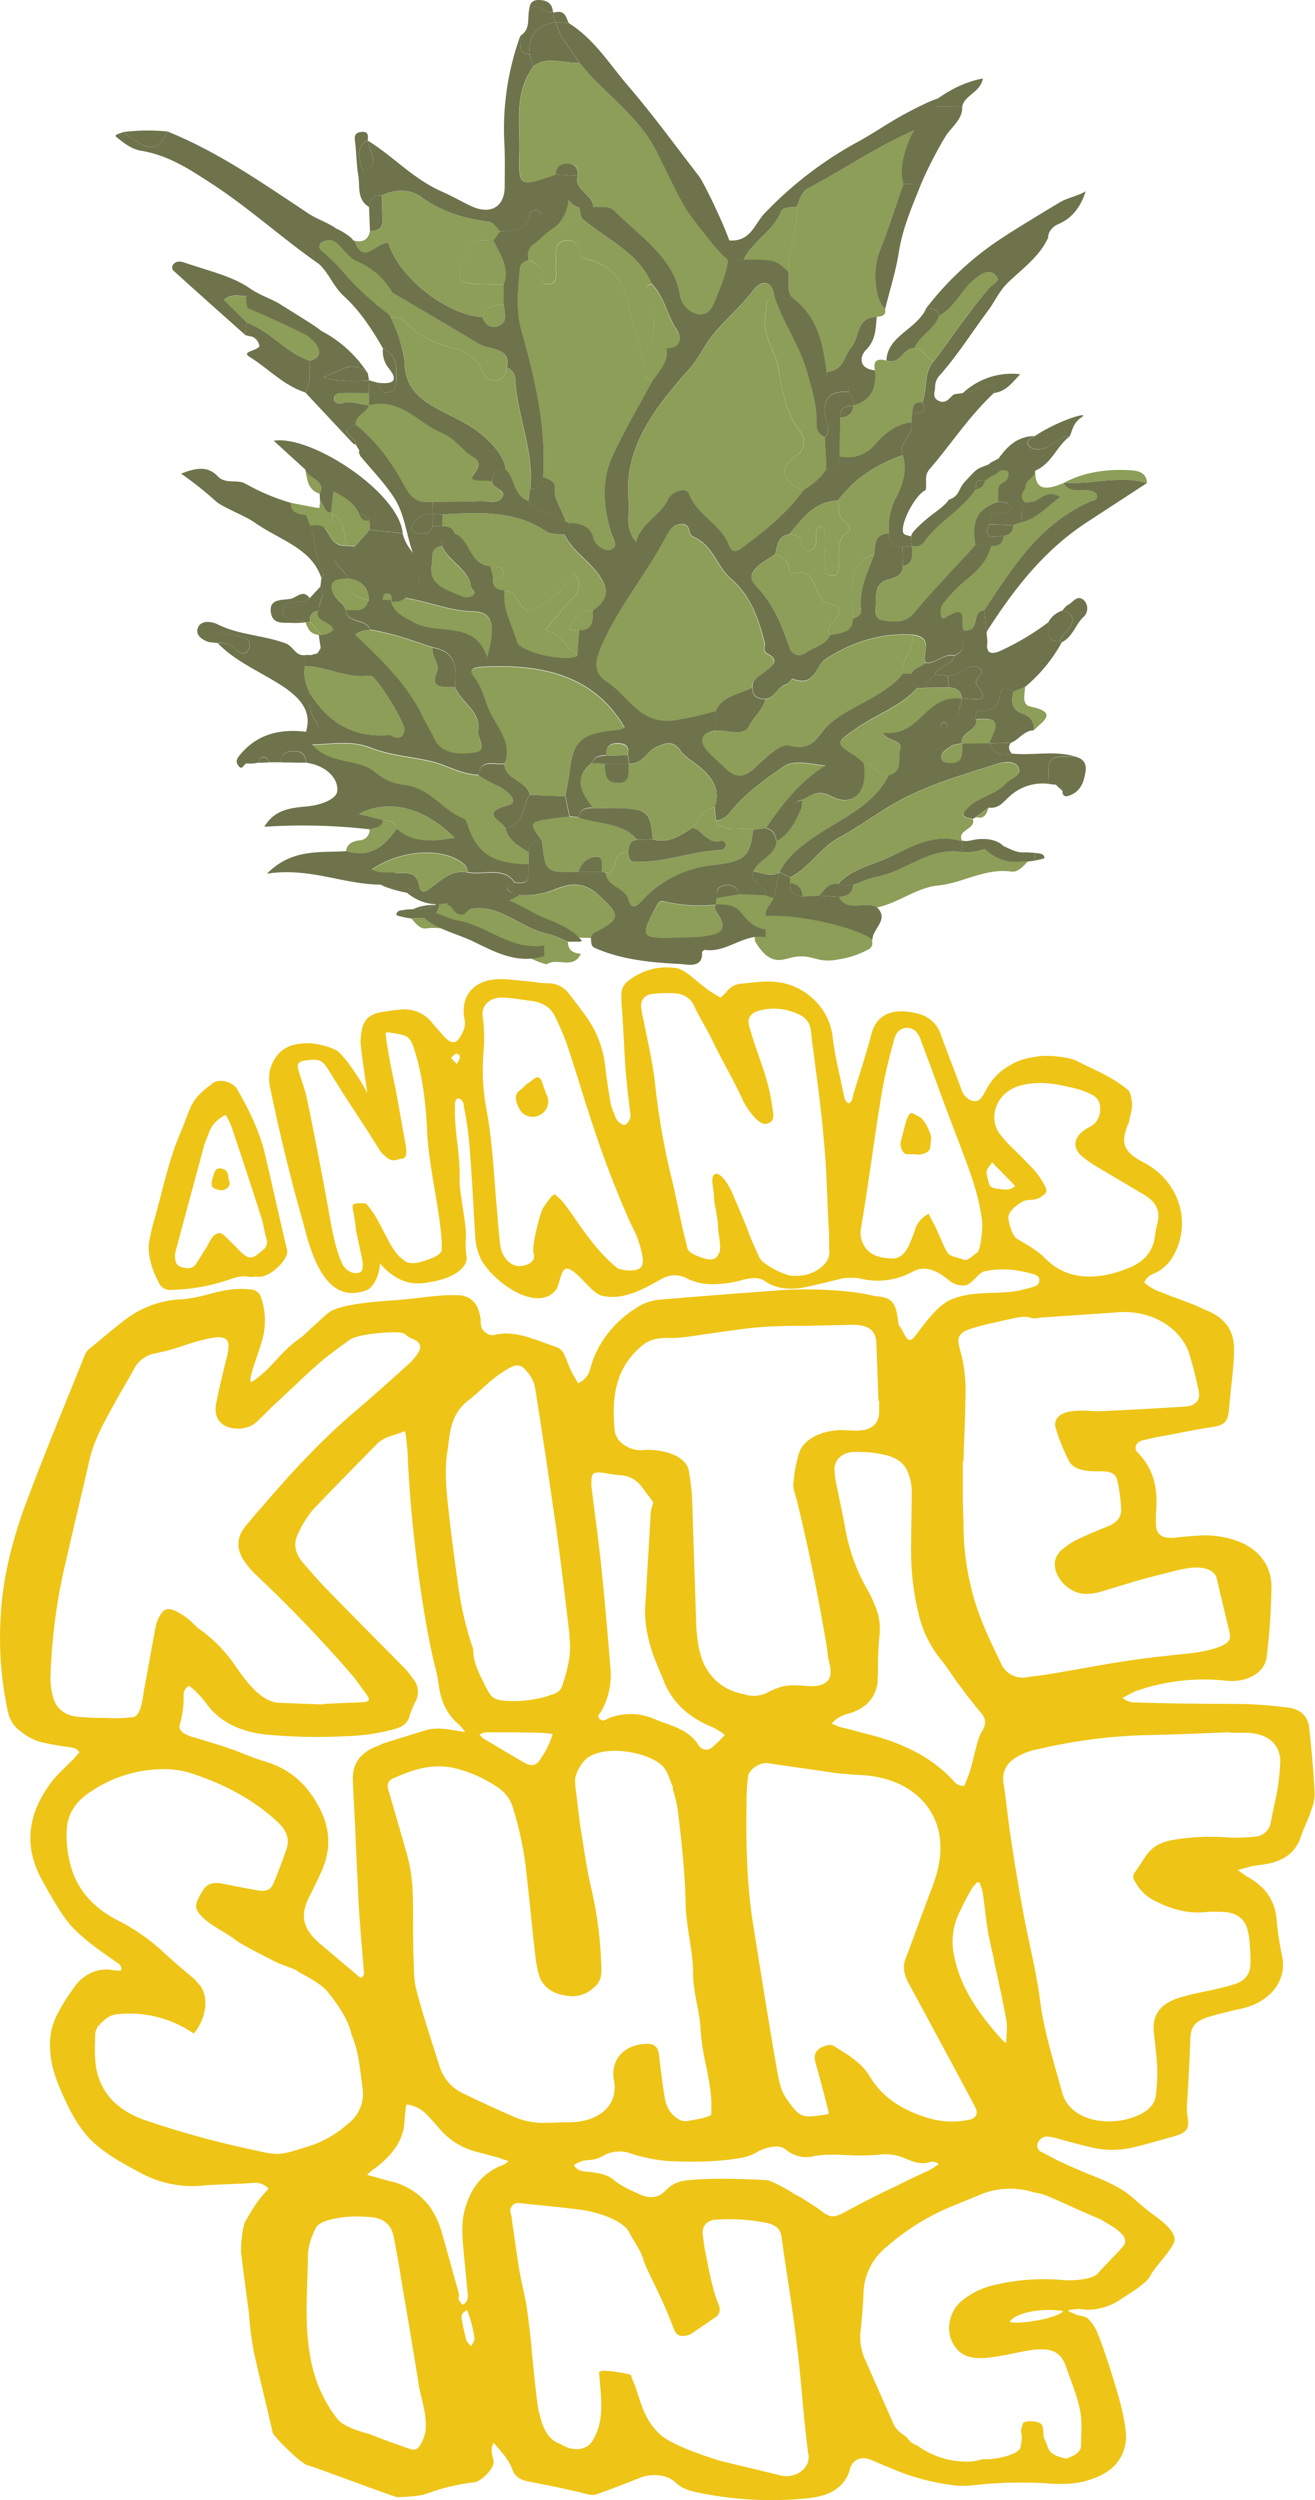 <svg xmlns="http://www.w3.org/2000/svg" viewBox="0 0 438.27 832.74"><defs><style>.cls-1{fill:#eec516;}.cls-2{fill:#8c9e57;}.cls-3{fill:#6e734c;}</style></defs><g id="Calque_2" data-name="Calque 2"><g id="Ebene_1" data-name="Ebene 1"><path class="cls-1" d="M363,777.74l.13.33Z"></path><path class="cls-1" d="M363.15,778.07l0,.06Z"></path><path class="cls-1" d="M363,777.63l0,.11Z"></path><path class="cls-1" d="M429.2,568.77c-4.3-.57-8.61-.95-13.14-1.14-6.12-.19-12.46,0-18.58-.19-6.35,0-12.47-.19-18.81-.38a6.2,6.2,0,0,1-4.53-1.53c1.58-.76,2.94-1.71,4.53-2.29a68.66,68.66,0,0,1,29.91-3.43c7,.77,13.14-2.66,13.6-8.19A208.36,208.36,0,0,0,423.76,528c-.22-7.43-5.21-13.15-13.59-15.44a32.7,32.7,0,0,0-9.52-1.14c-2.95.19-6.12.38-9.06.76-4.31.38-6.12-.95-6.35-4.38v-3.24c.68-7.43,0-14.67-6.12-20.77-1.36-1.53-.45-3.43,1.59-4,2.49-.58,4.76-1.15,7.25-1.53,5.21-.95,10.42-2.09,15.64-2.86,4.07-.57,5.43-1.52,5.89-4.95.22-1.53.22-3.05.45-4.38.45-5.53,1.36-11.25,1.36-16.77s-2.49-9.91-8.61-12.58c-1.81-.76-3.63-1.72-5.67-2.48-3.4-1.33-6.79-2.48-10-3.81a16.13,16.13,0,0,1-5.66-3.24,5,5,0,0,1,2.94-2.86,13.84,13.84,0,0,0,6.8-6.1c6.35-11.43,1.59-25.15-10-31.06-6.57-3.43-7.7-6.29-5.21-12.58a2.37,2.37,0,0,0,.45-1.14c.23-1.52.68-2.86.91-4.38.22-1.15-.23-5.29-1.36-6.05-5.21-4.38-10.65-6.39-17-9.63-2.49-1.33-9.55-2-12.62-1.57-5.61.85-7.66,1.53-12.08,4.58a19.94,19.94,0,0,0-5.89,7.33,20.18,20.18,0,0,1-1.36,2.1c-1.13,1.14-2,1.14-3.63.57a6.18,6.18,0,0,1-2.72-3.05c-2.26-6.29-4.75-12.39-7-18.68a10.58,10.58,0,0,0-7.71-7.05c-6.57-1.71-13.37-.95-15.41,6.67-1.81,6.86-4.07,13.72-6.11,20.39-.23,1-.23,2.29-1.59,2.86-1.59-1.14-1.36-2.67-1.81-4-1.14-5.91-2.72-11.81-3.4-17.72a20.36,20.36,0,0,0-7.71-14.1,20.72,20.72,0,0,0-10.65-4.58c-4.3-.57-8.61.19-12.69.57a6.52,6.52,0,0,0-4.08,2.29,22,22,0,0,1-2.26,2.29,36.57,36.57,0,0,1-4.31-2.67c-2-1.52-3.85-3.05-5.67-4.57-1.58-1.15-3.17-2.48-5.43-2.67a20.38,20.38,0,0,0-15.64,4.57,5.29,5.29,0,0,0-2,4.58,41.33,41.33,0,0,0,.23,5.33c.45,6.48.68,12.77,1.13,19.25.45,4.95.91,9.72,1.59,14.67a3.62,3.62,0,0,1-2,4,4.62,4.62,0,0,1-2.95-2.66c-.45-1.53-1.36-3.05-1.59-4.58-.68-4-1.36-8.19-1.81-12.19A34.65,34.65,0,0,0,196,339.52c-2-2.86-4.31-5.91-6.58-8.77a8.52,8.52,0,0,0-7-3.24c-2.49,0-5-.57-7.48-.76-2.94-.19-6.12-.76-9.06-.57-6.8.19-11.11,4.19-11.33,9.91a16.06,16.06,0,0,0,.22,3.24c.68,2.48-.45,4.57-1.81,6.67-.91,1.14-1.81,1.52-3.17.76a12.86,12.86,0,0,1-1.82-1.52c-1.36-1.72-2.94-3.24-4.3-5a11.71,11.71,0,0,0-9.75-4c-2.49.19-5,.57-7.47,1-5.44,1.15-6.06,5-6.29,9.74,0,1.53,1.75,14.09,2.3,17.11-3.44-6.43-8.65-13.54-10.47-14.3-4.3-2.1-9.79-3-14.32-1.69a10.08,10.08,0,0,0-5.44,3.63c-2.72,3.62-3,7.43-2,11.43,2,9.72,4.3,19.63,6.8,29.35,1.58,6.29,3.39,12.38,5,18.48,3,10.86,8.23,23.29,20.24,18.72,2-.77,4.34-4.86,4.34-8.94,7.4,8.68,14.4,6.61,16.89,6.23,5.44-.76,12.48-3.81,12-8.39a31.89,31.89,0,0,1-.23-6.67c.23-4.57-2.32-15.05-2.09-19.62.22-7.82-1.78-15.63-1.55-23.44,0-1.15-.23-2.29.91-3.05a2.31,2.31,0,0,1,2,2.47,111,111,0,0,1,1.81,12c.91,10.29,1.36,20.77,2,31.06a20.87,20.87,0,0,0,2,8.2c4.53,8,18.81,17.72,24.93,10.1,1.36-1.72,1.58-7.82,4.07-7.05,3.4.95,7.71,8,11.11,8.95,6.8,1.72,13.6-1.9,19.94-5.52a8.64,8.64,0,0,1,8.61-.19,18.83,18.83,0,0,0,8.61,1.9,37.9,37.9,0,0,0,10.2-1.52c2.49-.57,5-1,7.25.57,3.63,2.48,7.93,2.86,12.47,2.1,3.85-.77,7.7-1.72,11.55-2.67a16.5,16.5,0,0,1,7.48-.38,24.58,24.58,0,0,0,17.68-2.29c3.17-1.72,5.89-.95,8.84.57a40,40,0,0,1,3.4,2.48,7,7,0,0,0,5.21,1.52c2-.19,4.3-4,6.12-4.57,5.66-1.33,10.87-.76,16.31.76,1.36.38,2.27.76,2.27,2.1s-.91,1.9-2.27,2.28c-1.13.39-2.49.58-3.62,1-7.93,1.71-15.64,0-23.12,3-5,1.9-9.29,8.38-12.46,12.38-1.36,1.72-2.27,1.72-3.4-.38-.68-1.14-1.13-2.48-2-3.24-.91-6.67-1.13-9.34-7.93-9.72-8.39-2.28-23.8-2.66-32.63-1.9-12.7.95-25.61,1.9-38.3,3a18.08,18.08,0,0,0-6.35,1.52C205.53,439,199,447,196.7,456a7,7,0,0,1-4.08,4.76c-.68-1.52-1.59-2.67-2.27-4.19-.91-1.72-1.36-3.43-2.27-5.34a4.64,4.64,0,0,0-2.94-2.67c-2.95-.95-5.67-2.09-8.61-3-3.63-1.14-7.48-1.9-11.33-1a3.56,3.56,0,0,1-3.4-.76c-1.59-1.14-1.59-2.67-1.59-4-.45-4.58-2.49-8.39-7.93-8.39-7-.19-12.69,1.15-21.3,1.72-7.84.52-17.9,1.52-21.3,4-1.82,1.33-3.18,2.86-4.76,4.19-1.82,1.53-3.4,3.43-5.44,4.77-6.57,4.76-8.61,9.52-15.41,14.1-1.13.76-.45-2.29.23-4.39.9-2.66,1.81-5.33,2.71-8.19a23.94,23.94,0,0,0,0-15.44,3.69,3.69,0,0,0-3.62-2.66c-4.53-.58-8.61.19-12.92,1.33a58.39,58.39,0,0,1-9.29,1.91,33.16,33.16,0,0,0-19.26,6.67c-4.31,3.24-8.16,6.67-12.24,9.91a5,5,0,0,0-1.36,1.9C22.2,466.44,15.86,481.68,10,497.12,4.75,510.65.9,524.37.22,538.66a115.89,115.89,0,0,0,2.49,31.83A10.41,10.41,0,0,0,7,576.77a17.31,17.31,0,0,0,8.16,3.82c2.49.57,5,.95,7.7,1.33,1.36.19,2.72.38,3.63,1.72l-2,2.28c-2.27,2.29-4.53,4.39-6.57,6.67C9.29,603.45,7.47,614.7,14.27,626.7c1.59,2.86,3.17,5.72,5,8.58a42.14,42.14,0,0,0,4.53,6.29c4.3,4.57,9.52,8.19,14.73,11.81,1.13.77,2.26,1.34,1.81,3a15.29,15.29,0,0,1-2.94-.19,12.13,12.13,0,0,0-9.3,2.29A13,13,0,0,0,24.7,662,66.39,66.39,0,0,0,19,671.11a21.8,21.8,0,0,0-2.27,11.81c.23,5,1.82,9.53,3.86,14.1,2.26,5.15,4.76,10.29,8.83,14.87,4.76,5.14,11.33,8.57,17.68,12a36.17,36.17,0,0,0,21.53,4c5.21-.38,10.2-.38,15.41-.76A6.16,6.16,0,0,1,89.51,729c-3.45,3.75-4.62,5.5-7.79,11-.91,1.53-1.73,9.46-1.28,11,.77,6.51,1.59,12.49,2.5,19.16A117.52,117.52,0,0,0,84.52,783c2,9.15,4.31,18.1,6.35,27.25.22,1.14,9.06,10.1,11.55,10.86,4.54,1.34,29,10.67,30.14,10.67,3.63-.19,7.26-.19,10.65-1.52a65.39,65.39,0,0,1,14.73-3.43c2.5-.19,6.8-4.77,6.58-6.86-.23-1.91-1.36-3.81,0-6.29,2.49,2.86,5,5.53,6.12,8.58.9,2.66,2.71,3.81,5.89,4.38,5,.95,9.74,1.9,14.5,3,2,.38,3.85,1,5.67,1.33a4.6,4.6,0,0,0,2.26-.19c4.76-1.71,9.75-3.62,14.51-5.53,4.07-1.52,9.06-.95,11.78,1.72,2,1.91,4.53,2.67,7.25,3.24a119.91,119.91,0,0,0,36.94,1.9c7-.76,12-3.43,13.82-9.52a3.11,3.11,0,0,1,.46-1.34c1.36-2.48,3.85-3,6.57-1.9,2,.76,3.85,1.71,5.89,2.47a76.66,76.66,0,0,0,19.72,5.72,29,29,0,0,0,9.06.19,142.31,142.31,0,0,1,23.8-.57c4.75.38,9.74.38,14.27-1.14,7.48-2.29,11.56-6.67,12.24-13.34.23-2.86-.87-8.3-1.81-12-.71-2.73-4.49-15.75-7.48-23.06a14.3,14.3,0,0,0-3.45-5.4c-.91-.76-2.49-.76-4-1.27-.23-.38-2.72-1-2.49-1.33s3.4-.57,3.85-.57c4.53,1,10.2-.77,13.37-3,2.27-1.53,4.53-2.86,6.57-4.38,1.36-1.15,2.95-2.29,3.63-3.82,2-3.43,5.89-7,7.7-10.67,1.59-3.24-3.62-7.24-6.8-9.53a72.24,72.24,0,0,1-6.12-5c-5.21-4.77-11.1-6.67-17.9-9.53-2.72-1.14-5.21-2.29-7.7-3.43l-5.44-2.86A2.21,2.21,0,0,1,346,713.6a3.24,3.24,0,0,1,3.62-1.9,21.85,21.85,0,0,1,3.4.76c3.4.95,6.8,1.9,10.2,2.67a30.25,30.25,0,0,0,14.28.19c4.75-1.15,9.29-2.48,14-3.81,4.07-1.15,5-2.67,4.3-6.29a17.26,17.26,0,0,1-.23-3.43c.46-7.63.91-15.06,1.14-22.68.22-4,1.36-5.72,5.89-7.24,3.4-1,7-1.91,10.42-2.67,10-1.91,16.09-9.34,14.28-17.72a98.67,98.67,0,0,1-1.81-11.82c-.46-6.48-3.63-11.24-10-14.67-.91-.57-1.59-1.14-2.95-2.1l4.76-1.33,4.08-.57c6.34-1,10.42-3.81,12.24-9.34.9-2.86,2.49-5.72,3.39-8.77a14,14,0,0,0,1.14-5.14c-.23-5.91-.91-14.1-1.82-22.11C436,571.63,433.28,569.15,429.2,568.77Zm-282-152.45c0,1.9-4.9,3.43-6.94,4s-4.13.69-5.49-.45a12.78,12.78,0,0,1-3.32-3.32c-1.58-2.1-5.2-9.84-6.78-12.13a37.59,37.59,0,0,0-2.69-3.58c-3.51-.12-5-.3-4.34,2.17a66.71,66.71,0,0,1,1,6.64c0,.57,2.25,10.16,2.25,10.92.06,1.59.06,2.81-1,3.25-2.21.91-5-.83-5.93-3.12-2.72-5.53-4.3-17.15-5.44-23.06-2-10.67-4.08-21.53-6.34-32.2-.68-3.05-1.82-5.91-2.72-9-.68-2.1,0-2.86,2.49-3.24,4.53-.57,5.44-.19,7.71,3.43,5.21,8.77,11.42,17.53,16.63,26.11a10.44,10.44,0,0,0,2.95,3.05c1.81,1.33,2.84.4,5,.08,1.53-.23,1.24-3,.94-4.66q-1.71-9.42-3.4-18.86c-.91-4.2-1.81-8.39-2.49-12.77a51.66,51.66,0,0,1-.78-5.53,2.05,2.05,0,0,1,.68-.19c7.26,1,7.48,1.15,9.3,7.05,2.49,8.39,3.4,16.77,3.85,25.35.22,10.67,4.45,27.25,4.9,37.92Zm5.07-61.94a27.87,27.87,0,0,1-2-2.09,9.71,9.71,0,0,0,1.59-1.34C153.64,351.14,153.64,352.29,152.28,354.38Zm57.79,68.8a11.48,11.48,0,0,1-4.31-.76c-10.42-8.58-16.09-21.16-20.17-24-.9-1.9-2.94,1.72-4.53,3.82-.91,1.33-4.08,13.14-3.17,15.43.45,1.15,0,3.43-4.08,4-3.63.58-6.57-3.24-7-6.48-.68-4.76-.9-9.52-1.36-14.29-.9-10.67-1.36-21.15-3.4-31.82a71.81,71.81,0,0,1-.9-18.49,51.86,51.86,0,0,0-.23-11.81c-.68-4,2.49-6.86,7.25-6.48,3.18.19,6.12.76,9.29,1.14,3.63.57,6.12,2.29,7.48,5,1.36,2.85,2.72,5.9,3.85,8.95,3.18,9.34,5.9,18.87,9.07,28.21a333.87,333.87,0,0,0,12.46,32.2,34.13,34.13,0,0,1,3.86,11.06C214.6,421.84,213.47,423.18,210.07,423.18Zm64.35-1.72c-2.94,2.86-6.79,3.81-10.87,3.43-2.72-.38-9.53-3.9-10.44-6-1.59-3.62-2.48-5.24-3.84-9.05-1.13-3-5.44-13-5.44-13s-2.9-6.33-5.45-5.82c-1.88.93-.44,4.87-.44,7.34,0,2.29,1.37,7.65,1.37,9.93s.9,5.7.67,8a3.19,3.19,0,0,1-.45,1.33c-1.14,2.86-4.31,1.91-7.48.57-3.4-1.52-2.72-2.09-3.63-5.33-1.58-6.1-3.4-16-5-22.11a241.14,241.14,0,0,1-5.22-31.06c-.9-6.86-2.49-13.72-3.85-20.58a27.5,27.5,0,0,1-.68-3.81,3.87,3.87,0,0,1,3.63-4.2,39.08,39.08,0,0,1,8.16-.19,7.23,7.23,0,0,1,6.11,4.58c.68,1.71,4.51,8.28,5.26,9.84,4.14,8.65,7,13,10.81,21.22.23.76,4.38,7.88,7.48,7.81,3.71-.52,2.53-3.62,2.08-6.86-1.14-8.57-5.06-16.81-7.5-25.72-.8-2.95.68-4.58,4.08-5.34a19,19,0,0,1,13.37,1.91,6.25,6.25,0,0,1,2.95,4c.45,2.28.45,4.57.91,6.86.68,5.91,1.58,11.81,2.26,17.91.68,5.34,1.13,10.48,1.59,15.82.68,7.43.9,18.67,1.36,26.3.22,2.66,0,5.33.22,7.81A6.15,6.15,0,0,1,274.42,421.46Zm51.22-4.19c-1.59,1-2.95,2.86-4.53,2.29-2.5-1-4.53-.76-5.67-2.86-1.36-2.67-2.49-5.53-3.85-8.39-.68-1.33-1.36-2.47-2-4a8.63,8.63,0,0,0-4.76,5.72,43.82,43.82,0,0,1-2.26,5.53c-1.14,1.9-2.5,3.81-5.67,3.62-3.4-.19-6.8-1-8.61-3.82a8.29,8.29,0,0,1-1.36-6.09c2.49-14.3,4.76-32.59,7.25-46.88.91-5.15,2.27-10.29,3.63-15.44a10.94,10.94,0,0,1,.9-2.48,4.17,4.17,0,0,1,7-.38,8.37,8.37,0,0,1,1.36,2.86c3.62,9.53,7,19.06,10.65,28.59,6.12,16,8.16,21.34,9.52,30.49C327.68,407.93,327,416.32,325.64,417.27Zm7.76-21.21c-2.27-.19-2.9-.51-3.45-1.09a16.56,16.56,0,0,1-1.14-4.57c0-.95.91-1.71,1.82-3.24,3.17,3.24,5.21,5.21,7.7,7.88C337.2,396.19,335.44,396.44,333.4,396.06Zm5.38,16.45c-1.36-1-2.68-5.08-2.68-7.17.07-1.93,2.91-4.08,4.5-5,2-1.14,4.08-.19,6.12-1.52,2.26-1.53,2.49-1.91,1.35-4.2a31.3,31.3,0,0,0-2.94-4.38c-2.72-3-5.67-5.91-8.61-8.77a43.15,43.15,0,0,1-3.18-3.62c-3.62-4.57-2-11.62,3.4-14.86,4.54-2.67,11.56-2.67,16.77-1.53,5.44,1.15,7.25,1.55,10.14,3.06a4.68,4.68,0,0,1,3,4.76,6.4,6.4,0,0,1-3.86,6.29,12.81,12.81,0,0,0-2,1.33c-2.95,2.48-3.18,5.34-.46,8a38.72,38.72,0,0,0,4.76,3.43L381.39,398c4.08,2.48,5.44,5.53,4.3,9.72a37.47,37.47,0,0,0-.9,5c-.91,4.38-3.63,7.62-8.39,9.53-9.06,3.81-19,4.57-26.29-1.53a24.41,24.41,0,0,1-2.49-2.29C344.86,415.92,342.18,414.6,338.78,412.51Zm-15.86,30.3c4.53-1.53,9.52-2.48,14.5-3.62,2-.39,4.08-1,6.35-.19,1.13.38,2.72-.2,4.08-.2,8.38-.57,16.77-1.14,24.93-1.71,10.87-.76,20.62,5,23.56,13.72a128.72,128.72,0,0,1,3.18,12.58c.68,3.05-1.14,4.95-4.76,5.14-9.52.57-19,1.15-28.56,1.53-1.58,0-3.4-.19-5-.19a22.1,22.1,0,0,0-5,.38c-3.17.57-5.21,2.67-4.3,5.52a62.76,62.76,0,0,0,4.3,10.68c1.36,2.85,4.76,3.43,8.16,3.62h3.4c3.17.19,4.31,1.14,4.76,3.62a54.7,54.7,0,0,1,1.13,8.57c.23,2.86-1.13,4.77-4.3,6.1-3.4,1.34-6.58,2.67-9.75,4.19a25,25,0,0,0-5.44,3.43c-2.72,2.29-3.17,5-2,8a11.33,11.33,0,0,0,4.31,5.14c3.17,2.29,6.8,2.1,10.65,1,3.63-1.15,7-2.1,10.65-3.24,3.85-1.15,7.71-2.1,11.56-3.05a43.31,43.31,0,0,1,4.76-1.15c10.07-2.16,11.33,2.67,11.33,2.67l4.08,17.15a11.39,11.39,0,0,1,.45,2.67c.23,3.24-7.93,4.77-11.78,5.34-3,.38-5.9.57-8.61.95-15.19,1.52-25.61,3.81-40.57,6.29-2.26.38-4.76.57-7,.95a7.79,7.79,0,0,1-7.94-3.81c-4.3-8.77-8.61-17.72-10.65-27.25a86.21,86.21,0,0,1-2.26-18.68c0-3.62-.23-7.05-.23-10.48V486.64h.23c.22-8.2.68-16.39.68-24.59a55.54,55.54,0,0,0-.91-8.57C320,448.33,317.26,444.71,322.92,442.81ZM271.71,686.73c1.58,5.72,3.17,11.44,4.53,17.15-.46.38-.46.38-.68.38-8.39,1.34-8.84,1.15-13.15-4.76-2.49-3.43-2.94-7.24-3.62-11-2.72-15.63-5.21-31.45-7.71-47.07-2.26-13.91-2.49-28-2.26-42.12,0-2.48.22-5,.45-7.43s3.85-5,6.8-4.57c7.48,1.14,14.73,2.09,22.21,3.24,3.17.38,6.34.57,9.74.76,16.54,1.33,25.16,11.81,25.38,23.25.23,5.14-1.13,9.91-2.94,14.67-2.95,7.62-5.67,15.44-8.61,23.06-1.14,3-.46,5.72,1.13,8.58,7.25,13.33,14.5,26.87,21.75,40.4.23.57.46.95.68,1.52.46,1.52-.45,2.86-2.26,3.24a27.65,27.65,0,0,1-12.47-.19c-9.29-2.48-16.54-7-20.85-14.29-2.71-4.58-7.47-7.25-12-10.1a2.48,2.48,0,0,0-2-.19C272.39,682,271,683.87,271.71,686.73Zm46.45-34.49A22.32,22.32,0,0,1,319.75,637c1.36-2.85,2.72-5.52,4.3-8.19.46-.76,1.14-1.14,1.59-1.91.23,0,.68.19.91.19.22,1,.68,1.91.9,2.86.68,4.58,1.14,9.15,1.82,13.53.68,3.62,1.58,7,2.26,10.68,1.36,6.28,2.72,12.38,3.85,18.67.46,2.48,0,5,0,7.62-.68-.38-1.13-.57-1.36-1C326.77,671.49,320.43,662.72,318.16,652.24Zm-15.63-162a18.54,18.54,0,0,1,1.35,5.91c0,6.47-.22,12.76-.22,19.24a88.08,88.08,0,0,0,2.72,23.06,37.23,37.23,0,0,0,7.48,14.67c2.26,2.86,4.08,5.91,6.34,8.77,2,2.86,4.31,5.72,6.57,8.39,1.82,2.09,2,3.81.68,6.09-1.36,2.1-1.81,4.58-2.49,7.05s-1.13,5-2,7.44c-.45,1.33-1.13,2.86-1.59,4a4.17,4.17,0,0,1-3.62-1.72c-6.8-7.43-15.86-12-26.06-14.86-3.85-.95-7.71-2.1-11.56-3-.91-.19-1.81-.76-2.95-1.14a9.67,9.67,0,0,1,5.22-3.24c5.66-1.53,9.06-4.77,10-9.91.22-1.15,0-2.48.22-3.62a108.17,108.17,0,0,1,.46-12.2,19.37,19.37,0,0,0-1.36-10.1,40,40,0,0,0-2.5-5.33,63.69,63.69,0,0,1-7.7-21.73c-.91-4.76-2-9.72-2.95-14.48a27.23,27.23,0,0,1-.45-4.2c0-3,2.49-5.52,6.35-5.71a58.76,58.76,0,0,1,5.89.19,54.85,54.85,0,0,1,5.44,1C298.9,485.68,301.39,487.4,302.53,490.26Zm-96.09-31.64a24.76,24.76,0,0,1,7.71-10.48c2.26-1.9,5-2.47,8.15-2.47,4.08.19,8.16-.58,12-1.15,5.67-.76,11.56-1.71,17.23-2.29a169.2,169.2,0,0,1,17-.57c5.22-.19,10.2-.19,15.41-.38,5.67,0,8.16,1.91,8.16,6.67.23,6.29.45,12.39.68,18.68H293v4c-.23,3.81-2.72,5.91-7.48,5.91-1.81,0-3.63-.19-5.44-.19-6.12.19-12.24,2.85-13.82,7.81a48.26,48.26,0,0,0-1.82,9.91c-.22,1.9.68,3.81,1.14,5.72,3.85,15.62,7,31.44,9.74,47.26.45,2.28.45,4.76,1.13,7.05.91,3.62.46,6.67-4.07,7.43a14.67,14.67,0,0,1-4.08,0c-6.35-.38-7.71-.19-13.37,2.67a10.39,10.39,0,0,1-6.8.19c-6.8-1.34-11.11-5-13.6-10.29-1.81-4.19-2.27-8.58-2.49-13q-.69-20.86-1.36-41.74a72.43,72.43,0,0,0-1.13-9.52c-.91-5-8.84-7.24-14.73-6.86a9.62,9.62,0,0,1-5.67-1c-2.49-1.33-3.85-2.86-4.31-5.52C204.4,470.82,204.17,464.72,206.44,458.62Zm-5,32a45.25,45.25,0,0,0,5,.76,9.51,9.51,0,0,1,7.25,3.62c1.36,1.91,2.95,3.81,4.08,5.53a14.3,14.3,0,0,0-.91,3.43c-.22,4-.45,8-.68,12.19-.45,6.1-.67,12.39-1.13,18.49-.45,7.43,1.59,14.48,4.53,21.34.46,1.15,1.14,2.48,1.59,3.81,2.72,7.06,8.16,12.2,16.09,15.44a23.52,23.52,0,0,1,4.31,2.67,44,44,0,0,1-4.08,4,2.94,2.94,0,0,1-4.54-.38c-2.26-3.81-6.11-5.72-10.42-7.24-1.59-.57-3.17-1.15-4.53-1.72a19.76,19.76,0,0,0-14.73-.38c-1.14.38-2.27,1.53-3.4.38-1.13-1,.23-1.9.68-2.86a24.16,24.16,0,0,0,2.94-13.53c-.9-11.05-1.81-21.91-2.94-32.77-.91-9.34-2.27-18.68-3.4-28,0-.38-.23-.95,0-1.33C196.92,490.64,197.83,490.07,201.45,490.64ZM199,661a6.54,6.54,0,0,0,1.36-3.43,19.14,19.14,0,0,0,0-3.63,128.28,128.28,0,0,0-3.17-24.39c-1.36-5.71-2.27-11.62-3.17-17.53-.91-4.95-1.36-9.91-2-14.86a33.84,33.84,0,0,1-.35-4.81,13.33,13.33,0,0,1,3.57-6.38c6.35-5.53,23.29-2,26.46,3.37,1.14,1.72,1.59,3.81,2.5,5.72,0,.19.22.57,0,.76a44.19,44.19,0,0,1,1.81,8c1.13,9.71,2.27,19.62,2.49,29.53,0,8,2.49,16,2.49,24,0,6.29,2.27,12.58,2.5,18.68a78.5,78.5,0,0,0,2,12.77c.9,4.76,1.81,9.34,1.58,14.1v1.33c0,1-7,2.1-8.38,2.29a4.47,4.47,0,0,1-2.72-.76c-3-1.91-4.08-4.57-4.53-7.62-.68-4.58-1.36-9.34-1.82-13.92-.45-2.85-2-3.62-4.53-3.43-4.53.2-8.61,2.48-10,6.29a10.52,10.52,0,0,0-.45,5.91c1.58,8.58-5.44,13.72-14.51,13.91-3.17,0-6.57.19-9.74.19a25.13,25.13,0,0,1-9.29-2.09c-5.67-2.48-11.11-5-16.54-7.63a14.58,14.58,0,0,1-7.94-8.76c-2.72-8.58-5.66-17.34-7.93-26.11-.9-3.62-.68-7.62-.9-11.24-.23-6.86,0-13.53-.23-20.39a54.62,54.62,0,0,0-2-13.53l-6.12-21.16c-.68-1.9,0-3.24,2-4,6.8-3.05,13.6-5.14,21.53-2.86a44.51,44.51,0,0,1,12.46,5.72,12.48,12.48,0,0,1,5.67,7.62,109.69,109.69,0,0,1,4.3,20.77c1.14,9.72,2,19.63,3.18,29.35a37.6,37.6,0,0,0,1.13,5.34c1.36,4,4.76,6.1,9.52,6.67C193.3,665.39,196.47,663.67,199,661Zm-39.2-83.28A6.52,6.52,0,0,1,162,577c6.12,0,12.24,0,18.36.19a34.18,34.18,0,0,1,3.85.38,31.43,31.43,0,0,1-4.53,9c-1.13,1.53-2.72,1.72-4.53.77-5-2.86-9.75-5.72-14.51-8.58A4.22,4.22,0,0,0,159.76,577.73Zm-10.65-94.52c.9-6.67,1.13-12.39,7.25-17,2.49-1.91,4.53-4,6.8-5.91a42,42,0,0,1,6.12-4.38c3.39-1.91,4.53-1.34,6.79,1.52a10.85,10.85,0,0,1,2.27,5.15c2.49,15.43,4.76,31.06,7,46.49,1.58,11.44,2.94,22.87,4.3,34.31.23,1,0,2.09.23,3.24.45,5.14-.91,9.91-2.5,14.86a3.91,3.91,0,0,1-2.71,2.67,34,34,0,0,1-4.08,1.33,40.67,40.67,0,0,1-12.69,1c-3.86-.38-4.54-1.71-6.12-4.76-1.82-3.81-4.08-7.62-4.08-12a4.74,4.74,0,0,0-.46-1.71,114.7,114.7,0,0,1-4.75-21.15c-1.14-8.39-2.27-16.77-3.18-25.16C148.65,495.21,148.2,489.3,149.11,483.21Zm-2.27,81.37a18.4,18.4,0,0,0,6.12,9.91c.68.57,1.13,1.33,2,2.29-.91.38-7.93-1.91-12.69-.58-5,1.53-9.75,3-14.73,4.58a22.65,22.65,0,0,1-2.27,1c-5.66,2.29-7.93,6.1-7.7,11.24.22,6.48.68,12.77.9,19.25.23,6.67.68,13.15.91,19.82.45,8,1.13,16,1.81,24,0,1,.46,1.91-.9,2.67a5.89,5.89,0,0,1-1.82-1.34l-12-10.1c-5.66-4.95-6.57-9.33-3.4-15.62,1.36-2.67,2.72-5.34,3.86-8,3.62-7.62,3.17-15.24-1.14-22.67-3.85-6.86-9.29-12-18.13-14.49-3.4-1-6.57-2.47-9.74-3.62-4.31-1.52-8.84-2.86-13.14-4.19a7.57,7.57,0,0,1-2.27-.76c-2.27-.95-3.17-2.1-2.49-4a31.89,31.89,0,0,0,1.13-9.15A3.36,3.36,0,0,1,63,561.53a22.83,22.83,0,0,1,2.5,2.1,39.11,39.11,0,0,1,3.85,4.57c4.53,5.72,11.1,8.58,19,9.53a182.7,182.7,0,0,0,27,.57,68.78,68.78,0,0,0,16.54-2.48c2.5-.76,3.86-1.9,4.54-4a33.57,33.57,0,0,1,2-5,6.71,6.71,0,0,0-.91-7.82,27.78,27.78,0,0,0-4.08-4.76c-8.61-8.77-17.45-17.53-26.06-26.49-2.27-2.48-4.53-5-6.57-7.43-2.5-3-3.17-6.29-1.36-9.72a34.5,34.5,0,0,1,4.76-7.62c7-7.44,14.27-14.68,21.53-22.11,2.26-2.29,5.89-2.86,9.29-4.19a74.08,74.08,0,0,1,.9,9.53c.68,13.53,2,27.06,3.86,40.4,1.36,9.52,2.94,19.24,5.21,28.58C145.93,558.29,146.16,561.53,146.84,564.58Zm-121,7.24c-4.08-.38-6.8-2.48-7.93-5.72a22.84,22.84,0,0,1-1.14-6.67,189.14,189.14,0,0,1,5.44-40.59c2.49-11.05,5.21-22.1,7.71-33.16,1.58-6.28,4.76-12,7.93-17.72,2.26-4.19,4.76-8.19,7-12.39a9.86,9.86,0,0,1,6.8-4.76c8.61-1.71,10.2-3.43,18.81-5.14.45,0,1.13-.2,1.59-.2,2.72-.19,4.08.58,4.08,2.86a19.23,19.23,0,0,1-.91,5c-1.13,4.76-2.27,9.34-3.17,13.91a7.72,7.72,0,0,0-.23,2.29c0,3.43,2.27,5.9,6.35,6.28,2.26.2,2.49,0,4.76-.57,2.06-.67,4.53-3.62,7.93-6.86,5.21-4.76,10.19-9.72,15.63-14.48,3.18-2.67,6.57-5.15,10-7.62,2.72-1.91,12.69-2.67,16.09-2.48,3.18.19,1.82.95,4.76,2.1,2.72,1.14,3.4,2.66,1.82,4.95a17.43,17.43,0,0,1-2.5,3.05c-6.34,5.72-12.69,11.43-19.26,17-11.1,9.53-20.85,20.2-30.14,31.06-1.81,1.91-3.4,4-5.21,6.1-3.17,3.62-3.4,7.43-1.13,11.24a29.38,29.38,0,0,0,4.07,5,455.18,455.18,0,0,1,32.86,34.3c.68.95,1.36,1.72,2,2.67,2,3.24,5.22,5.53.91,5.72l-13.14.57v.19l-14.73-.57c-6.8-.38-12.24-9.15-15.64-13.92a48.53,48.53,0,0,0-10.88-10.67c-1.36-1-2.49-2.47-3.85-3.43A21.49,21.49,0,0,0,58,536.37c-1.82-.76-3.18-.57-4.31,1.15a11,11,0,0,0-1.81,4.38c-1.36,6.86-2.49,13.91-3.85,20.77-.46,2.67-.91,9.34-4.08,9.34-6.35.57-5.44.19-11.56.19C30.13,572.2,28.09,572,25.83,571.82ZM84.29,716.08a311.37,311.37,0,0,1-34.89-9.53c-11.33-3.62-17.23-10.86-17.68-21-.23-2.67,0-5.34,0-8,0-1,.68-1.9.91-2.85h.45a3.5,3.5,0,0,1,1.13-1.34l.91-.76a6.93,6.93,0,0,1,4.08-1.71,37.86,37.86,0,0,1,25.38,6.47c3.85-4.57,5.21-11.43,2.27-15.81l-2-2.29c-3.86-3.24-7.71-6.48-11.33-9.91a68.92,68.92,0,0,0-14.28-9.72q-11.22-5.71-15-16a37.72,37.72,0,0,1-2-14.1c.23-5.52,3.17-9.72,8.39-13a43.22,43.22,0,0,1,23.57-7.24,31.19,31.19,0,0,1,8.38,1c11.56,3.62,22,9,30.37,17,2.72,2.66,3.62,5.52,2.49,8.76-1.36,3.81-2.72,7.62-4.31,11.25-.9,2.09-2,2.66-4.53,2.47-1.36-.19-2.94-.57-4.3-.76l-8.84-1.71c-2.72-.39-4.76.38-5.89,2.47-2.72,4.58-3.63,5.91,1.36,10.1,3.61,2.72,5.59,3.38,9.82,6.46,2.26,1.71,9,5,12.61,6.88,2.71,1.39,6.12,2.29,7.7,3.24.68.76,7.94,3.81,10.66,7.62.68,1,6.11,7.25,7.47,13.73,2.5,5.9,2.72,11.24,3.63,17.53a12.54,12.54,0,0,1-4.76,12,35.86,35.86,0,0,1-14,7.82C92.91,718,92.91,718,84.29,716.08Zm57.57,93.38a13.3,13.3,0,0,1-1.82,4.95c-.9,1.53-2,1.91-3.85,1.15-4.31-1.53-8.61-3-12.92-4.77-.45-.19-8.38-1.9-10.87-5.14-12.92-16.58-10-36.21-9.75-54.89,0-3.24,2.36-8.47,2.81-9,1.59-2.28,7.16-3,9.88-3.34a46.15,46.15,0,0,1,7.25,0c5,.19,7.71,2.28,8.61,6.48.91,4.76,1.82,9.52,2.5,14.29,2,11.81,4.08,23.63,5.89,35.44C140.5,799.36,142.31,804.31,141.86,809.46Zm15.18-28a7.07,7.07,0,0,1-1.59-1.9c-.68-2.48-1.13-4.77-1.58-7.24-.23-1.15.22-2.1,1.81-2.86a40.34,40.34,0,0,1,2.49,9.72A7.34,7.34,0,0,1,157,781.44ZM167.92,721c-7.71,2.86-11.11,8.39-12.92,14.68-1.36,4.76-.91,9.53-.45,14.48.45,4.77.9,9.53,1.36,14.1,0,1.34,0,2.67-1.82,3.43-.68-1-1.58-1.52-1.13-2.86.23-.57-.23-1.14-.23-1.71-1.81-6.1-3.4-12.39-5.21-18.49a29.33,29.33,0,0,0-4.08-9.33,22.65,22.65,0,0,0-13.37-8.77c-2.27-.57-4.76-1.33-7.7-2.1a14.08,14.08,0,0,1,2.72-2.28c4.75-3.62,8.38-7.82,9.51-13.34.23-1.72.23-3.24.46-5a12.42,12.42,0,0,1,.45-2.86,11.29,11.29,0,0,1,6.57,3.24c1.59,1.53,2.95,3.24,4.31,4.77a24,24,0,0,0,13.37,8c2,.57,4.3,1.15,6.34,1.72,1.14.38,2,.76,3.4,1.14A7.14,7.14,0,0,1,167.92,721Zm92,103.48c-6.12-1.52-12.46-3-18.81-4.57-1.13-.19-18.35-5.34-22-9.91-4.53-4.57-5.66-10.29-7.7-16a16.18,16.18,0,0,1-1.14-3,44.9,44.9,0,0,0-8.61-1.33,3.54,3.54,0,0,0-2,.38c.46,7.81,2.27,15.82-2.26,23.06-2,3.24-6.58,3.24-9.52,1.52-.23.19-.91-.57-.91-.57-6.12-1.52-7-10.29-7.25-10.29-.68-1.52-2.27-18.68-2.49-20.58,0-2.1-1.82-16.39-2-16.58-.46-2.67-1.59-6.48-2.72-14.1-.68-4.58-1.36-9.34-2-13.91,0-.77-.45-1.53-.45-2.29a2.65,2.65,0,0,1,3.17-2.48c7,.76,13.82,1.34,20.85,2.29,5.21.76,13.59,3.43,15.63,7.43,1.36,2.86,4,6,4.86,9.62,1.73,4.49,5.79,11.72,8.74,19.35.45,1.14.91,2.28,1.36,3.43.91,2.09,2.27,2.47,4.53,1.9a3.93,3.93,0,0,0,1.59-.76l7.48-5.14a3.15,3.15,0,0,0,1.36-4c-2.5-6.09-3.4-12.38-4.76-18.86-.23-1.72-.46-3.24-.68-5-.23-2.67,1.58-4.76,4.76-4.76a61.78,61.78,0,0,1,16.77,1.14c2.72.57,4.53,2.1,4.75,4.58,1.59,11.62,3.63,23.44,5,35.06,1.36,10.48,2,20.77,3.17,31.25.23,1.91.46,3.81.68,5.72C270.57,821.46,265.81,825.85,259.92,824.51ZM281.22,737c-3.4,1.72-4.53,1.72-7.47-.57-2-1.52-4.31-2.86-6.35-4.19-1.13-.76-2.27-1.15-3.4-1.91-2-1.33-7.25-4.19-8.61-4.19-8.39-.38-17-.76-25.38,0-3.17.19-5.67,1-7.93,3.24-2.27,2.48-5,3.24-8.84,1.52-3-1.33-6.12-2.66-8.61-4.76-2-1.72-4.76-2.29-7.71-2.67-2.26-.19-4.53-.19-5.66-2.29a9.18,9.18,0,0,1,5.21-1.71,9.91,9.91,0,0,0,4.08-1.14,11,11,0,0,1,9.74-1,54.81,54.81,0,0,0,12.47,2.48c8.61.38,17.22.38,25.6-1.33a15,15,0,0,0,4.08-1.72,13.85,13.85,0,0,1,5.44-1.71,5,5,0,0,1,4.08,1,10.57,10.57,0,0,0,9.52,2.1c4.3-.77,8.84-.39,13.14-.19,2.5,0,5.21,0,7.93-.2a16.38,16.38,0,0,1,9.07,1.15c2.72,1.14,5.44,2.28,8.61,1.14.68-.19,1.36.19,2.27.38l.22.57c-.9.58-1.81,1.15-2.72,1.72-3.62,1.71-7.47,3.43-11.1,5.34C293,730.75,287.12,733.8,281.22,737Zm68.89-5.14c5.22,2.28,10.43,4.76,15.87,7.05a5.11,5.11,0,0,1,1.81.95c4.08,2.29,9.29,5.34,6.35,8.58-2.72,3-5.67,5.9-8.39,8.95-1.81,1.91-8.16,2.29-11.1,2.1a71.2,71.2,0,0,0-22.89,1.52,26.63,26.63,0,0,0-10.2,4.58c-5.66,3.81-7,11.81-2.72,16.77,2.72,3.24,7,3.43,11.33,2.86s8.39-1.53,12.47-2.29c.45,0,.9-.19,1.13-.19,5.44-.57,9.52-.38,11.56,5.71,1.58,4.58,3.62,9.34,4.53,13.92.91,4,.45,8,.45,12,0,2.48-2.26,3.62-5,4.58-6.58-1.53-5.44-3-7.26-6.67-.45-.77-.22-3.63-.68-4.39-.45-1.33-4.3-1.9-6.34-.95-.23.57-.45,1.52-.68,2.1-.23,2.09.68,1.52-.23,6.09-.45,2.48-8.15,4-10.87,4h-1.82a22.24,22.24,0,0,1-3.85.76,27.92,27.92,0,0,1-17.9-5.34,6.29,6.29,0,0,1-3.4-2.67,34.42,34.42,0,0,1-2.95-2.28,8.74,8.74,0,0,1-1.58-2.29c-2.72-6.29-5.67-12.77-8.39-19.06-.45-.76-.68-1.71-1.13-2.47a18.68,18.68,0,0,1-1.36-9.91c.45-3.81.68-7.63.91-11.25a20.36,20.36,0,0,1,7.47-16,77.59,77.59,0,0,1,22.44-13.91c2.72-1.15,5.66-2.29,8.38-3.44a26.09,26.09,0,0,1,18.59-1A19.1,19.1,0,0,1,350.11,731.9Zm4.31,37.92c-2,2.48-15,4.57-17.9,3.62C338.56,770,348.3,768.68,354.42,769.82Zm71.38-174c-.68,3.81-1.58,7.43-2.26,11.25a5.69,5.69,0,0,1-5.67,4.76,51,51,0,0,1-9.29.19,74.4,74.4,0,0,0-18.35,1c-3.63.76-6.35,2.29-8.16,5-1.36,1.9-2.5,3.81-3.86,5.71a2.26,2.26,0,0,0,0,2.86,14.57,14.57,0,0,0,6.12,6.29c5.44,2.86,11.11,4.77,17.91,4a43.55,43.55,0,0,1,5,0c4.31,0,7.25,1.91,8.39,5.34a24.68,24.68,0,0,1,.9,5.72,53.91,53.91,0,0,1,.23,6.09c0,3.24-1.59,5.72-5.21,6.87-2.27.76-4.76,1.33-7.25,1.9-3.4.76-6.8,1.33-10,2.29-7.25,1.9-10.42,5.71-9.74,12,.45,4,.91,7.82,1.13,11.82a57,57,0,0,1-.45,8.76c-.23,3.24-2.49,5.34-5.67,6.86a24.34,24.34,0,0,1-14.27,1.72c-5.89-1.14-10-4.38-11.33-9.34-2.72-9.91-5.89-19.82-7.25-29.92-1.14-9.14-3.4-18.29-5.22-27.44-1.81-9.53-3.4-19.06-4.76-28.39-.9-5.72-1.36-11.44-2.26-17-.68-4.2,1.13-7.24,5.21-9.34a20.38,20.38,0,0,1,6.12-2.1,175.54,175.54,0,0,1,37.39-4.76c8.84-.19,17.68-.57,26.74-.95v.19h5.89c6.57.38,10.43,3.43,10.88,9A72.21,72.21,0,0,1,425.8,595.83Z"></path><path class="cls-1" d="M363.18,778.13l.05.15Z"></path><path class="cls-1" d="M363.23,778.28Z"></path><path class="cls-1" d="M57.05,429.66a64.37,64.37,0,0,0,18.13-3.05c2.49-.76,4.76-1.91,7.7-1.34,1.13.2,2-.19,3.17,0,3.63.39,8.84-4.76,9.52-7.43a2.69,2.69,0,0,0,0-1.9c-2.49-10.48-4.76-21-7.25-31.45-1.81-7.62-5.21-14.67-9.29-21.72-1.36-2.29-5.67-3.62-7.93-2.1-3.4,2.48-6.57,5.15-7.93,9-1.14,2.67-2,5.33-3.18,8-4.08,9.53-5.89,19.63-8.84,29.54-.67,2.48-1.13,4.76-1.58,7.24-.23,5,1.58,9.34,3.62,13.34A4.15,4.15,0,0,0,57.05,429.66Zm1.36-12.39c3.17-12,6.57-24.2,9.74-36.21.45-1.14.91-2.28,1.36-3.43.91-2.67,2.49-4.57,5.67-6.29a22,22,0,0,1,2,4c3.39,10.1,6.79,20.39,10,30.49.68,2.09.9,4.38,1.58,6.67a3.27,3.27,0,0,1-1.36,4l-.45.38c-2.95,2.67-4.08,2.67-7-.19l-3-3.05c-1.13-.95-2.21-2.42-3.49-2.93-2.63,0-3.54,2.93-4.67,4.84-1.13,1.71-2.27,3.62-3.4,5.33a3.16,3.16,0,0,1-3.17,1.53c-1.59-.19-3.17-.58-3.63-2.1A7,7,0,0,1,58.41,417.27Z"></path><path class="cls-2" d="M251.94,314c1.54,2.47,3.52,5.12,6.57,5.67,2,.35,3.75-.38,5.66-.8a13.65,13.65,0,0,1,4.81-.17c1.78.25,3.47.92,5.27,1.14a17.51,17.51,0,0,0,5.45-.32,30.28,30.28,0,0,0,9.82-3.33c2.3-1.38,1.08-4.37-1.26-4.65-5.86-.71-13.52-1.58-18.19,2.85-1.68,1.6-.28,4.12,1.77,4.27a48.45,48.45,0,0,0,5.78.11c3.21-.12,3.22-5.12,0-5a48.45,48.45,0,0,1-5.78-.11l1.77,4.27c1.58-1.5,3.86-1.79,6-1.86a57.33,57.33,0,0,1,8.69.47L287,311.86a26.57,26.57,0,0,1-7.95,2.68,12.48,12.48,0,0,1-4.35.33c-1.52-.2-3-.79-4.5-1a21.82,21.82,0,0,0-9.33.72,2.42,2.42,0,0,1-2.47-.36,10.51,10.51,0,0,1-2.14-2.74c-1.7-2.73-6-.22-4.32,2.52Z"></path><path class="cls-2" d="M255.61,313.83a10.26,10.26,0,0,1,2-1.12l-.6.26a10,10,0,0,1,1.74-.55,2.55,2.55,0,0,0,1.5-1.15,2,2,0,0,0,.3-.93,2,2,0,0,0-.05-1,2.56,2.56,0,0,0-1.15-1.49,2.72,2.72,0,0,0-1.92-.25,13.18,13.18,0,0,0-2.52.87,11.18,11.18,0,0,0-1.81,1,2.87,2.87,0,0,0-1.15,1.5,1.85,1.85,0,0,0,0,1,1.79,1.79,0,0,0,.29.93,2.5,2.5,0,0,0,1.5,1.15,2.43,2.43,0,0,0,1.92-.25Z"></path><path class="cls-2" d="M263.39,292.3c6.48-3.3,9.7-9.64,16.13-13.15,8.23-4.48,15.55-10.35,24-14.36,8.93-4.2,18.71-7.07,28.26-10.15,2.39-.77,6.34-1.42,7.59,1.09s-2.7,3.63-4.32,5.41c-3.37,3.69-9,4.43-12.54,8-2.95,2.94-.89,3.19,1.69,3.7,1.28,3.35-5.37,3.56-3.61,7.1l.06.41c-9.06-2.87-16.6,1.45-23.74,4.86-6,2.85-13.15,4.15-17.69,9.2-3.4-.26-4.62,2.17-6.32,4l-5.56.33c0-2.47-1.15-4.1-4-4.59C263.38,293.5,263.38,292.9,263.39,292.3Z"></path><path class="cls-2" d="M167.94,94.71l0,6.61c-3.26.27-6.17,1-7.07,4.3C148.76,104.88,133,92.47,129.47,81c-3.72-.8-8.29,7.81-11.3-.8,3.15.69,4.62-.69,5.16-3.23,3.17.11,4.4-1.28,4.21-4s-.2-5.19-.27-7.78c4.47-2.29,9.58-2.18,13.08.4,6.77,5,14.33,7.25,22.76,8.32,1.37.16,2.42,2.09,3.63,3.21l-2.24,3c-2.85.12-6.18-1.07-7.79,2.34-5.82,12.21-5.83,12.2,9.76,12.28Z"></path><path class="cls-2" d="M303.93,137.66c-.09,1-.18,2.05-.26,3.06-5.3.74-8.9,3.76-12,7.27a11.59,11.59,0,0,1-11.84,4.08L280,139.2c2.59-.33,4.35-1.39,4.36-3.95l.14-.17c6.5-2,7.6-6.48,7.11-11.74-.61-2.79.35-4.17,3.8-3.25,4.82,1.7,5.33-4.31,9.33-4.06,3.33-.07,3.54,3.86,6.67,4.06-3.89,4.07-2.17,9.41-4.09,13.93C304,133.6,304.3,135.88,303.93,137.66Z"></path><path class="cls-2" d="M328,203.24c-4.6.35-1,7.48-7,6.63-1.23-2.13,2.07-9.26-6.15-3.94-1.71,1.12-1.84-3.14-.88-4.36a53.4,53.4,0,0,1,8.57-8.77c3.86-3,6.53-6.5,7.73-10.89,2.81.18,4-1.18,4.25-3.46,2.35-.26,3.08-1.65,3.12-3.5l3-.93c5.31-1.54,8.43-5.47,12.77-8.42-4-2.32-9,4.64-13.91,5.72s-3.44-5-1.64-8.9c-.42-2.54,7.16-3.32,7.18-5.67-.16,7.29,4.35,6.23,9.45,4.14,1.92,3.47,5.73,1.87,8.7,2.52,1.24.28,2.46.65,2.43,2.07,0,1.21-1.24,1.13-2.1,1.5C346,174.75,337.46,189.33,328,203.24Z"></path><path class="cls-2" d="M342.45,287c-1.41,1.62-3.22,3.6-5.37,3.31-8.87-1.2-16.08,3.81-24.5,4.65-7.15.7-13.06,5.79-20.26,7.29-3.74-2.41-9.93,1.92-12.67-3.5l0,0c2.82-.2,4.77-1.21,4.76-4,2.55-.9,5-2.16,7.68-2.64,9.92-1.79,17.43-10,28.62-8.28a18.66,18.66,0,0,0,8.64-1.46,1.35,1.35,0,0,1,1.44-1.58,1.27,1.27,0,0,1,1.37,1.59C333.11,288.18,338.38,286.54,342.45,287Z"></path><path class="cls-2" d="M171.91,298a26,26,0,0,0,13.16-1.69c5.37-2.24,9.76-2.43,14.51,2,7.32,6.78,7.57,7.88-1.34,12.49-.59.31-.92,1-1.36,1.58-6.77.1-12.33-.66-18.31-5.23-3.49-2.67-10.43-5-16.46-5.92,1.86.06,2.11-1.05,4-1,1.57,0,2.7-.59,2.45-1.58S172.09,299.13,171.91,298Z"></path><path class="cls-2" d="M232.25,297c1.73,0,19.45-.54,24.54,0,72.18,24.47,7.16,17,5,18.4-3.06,2-5.43-.29-6.6-3.12C255.19,311.39,232.25,297.83,232.25,297Z"></path><path class="cls-2" d="M267.79,163.35c-5.42,7.7-13,13.6-20.71,19.38-2.33,1.75-3.34.84-4.21-1.38-2.57-6.55-10.48-9.73-13.12-16.61-1.12-3-6.15-.55-7.09,1.64-2.32,5.37-8.85,7.71-10.65,14.22-4-4.92-2-9.4-2.47-13.55-1.83-17.75,8.73-31.21,20.26-44.12,3.27-3.66,5-8,8.13-11.71,4.1-4.94,9.13-9.18,13-14.32,2.71-3.6,6.43-3.75,7.16,1.87-3.49,1.16-2.51,3.9-3,6.24-1.32,6.57,3.41,11.92,4.4,17.94,1.19,7.2,2.13,14.16,7,20.43,1.77,2.28,2.24,6.12-1.25,8.49C259.46,155.82,260.42,160.45,267.79,163.35Z"></path><path class="cls-2" d="M181,158.84c1.11-16.73-2.71-32.83-7.26-48.95-1.88-6.63-1.14-13.71-.43-20.6.16-1.54,1.45-2.23,3-2.67a8.93,8.93,0,0,1,4,2.88c1.16,1.73-.87,5.65,2.79,5.15,3.26-.43,2-4.07,2.2-6.39.1-1.11,0-2.24,0-3.35.12-2,0-4.21,3-4.74,2.85-.5,4.21.86,4.67,3.18a3.42,3.42,0,0,0,2.64,3c10.57,2.58,12.89,9.51,14.48,18.23,1.24,6.79,4.85,13.29,4.69,20.48,0,.64,1.8,1.31,2.76,2-4.51,8.42-9.47,16.67-13.4,25.29-3.76,8.23-2.92,16.91-.44,25.37.6,2.08,2.81,4.59-.16,5.67-1.74.64-5-1.33-5.55-3.56-1-4.16-4.07-5.28-8.23-5.38a4.86,4.86,0,0,0-1.2-.67c-1-3.82-4-7.08-3.58-11.36C185.15,160.35,182.92,159.49,181,158.84Z"></path><path class="cls-2" d="M238.84,77.22c0,.88,0,1.75,0,2.63-.24,2,0,3.7,2.83,4,.34.92.66,1.85,1,2.78-.49,4.37-2.28,8.42-3.88,12.52-1.11,2.85-2.37,6.18-6.1,5.61a7.8,7.8,0,0,1-6-6.23c-2-12.64-13.25-19.54-21.81-28.11-1.9-1.91-4.64-1.27-7.1-1.37.14-4.23-6.69-5.78-5.21-10.52.2-2.19-.37-3.9-3.33-4s-3.88,1.35-4.06,3.59l-.2.21c-12,4-12.1,4-11.79-7.64.25-9.67-1.9-19.67,4.63-28.56,4.74-3.73,10.17-.8,15.25-1.25,7.45,9.42,18,16.38,24.35,27.07,3.86,6.49,7.19,15.25,16.75,18.52a42.38,42.38,0,0,0,.13,6.38c.43,2.54,2.07,3.31,4.52,1.48C238.79,75.3,238.82,76.26,238.84,77.22Z"></path><path class="cls-2" d="M151.61,177.93c-.39-2.16-2.18-2.63-4.25-2.77.09-1.27.16-2.54.25-3.81,12.08-.62,24.13-1.41,34.6,5.8,1.39,1,3.88.66,5.87.94,2.49,5.51,8.31,8.78,11.73,13.85s2.64,8.27-2.13,11.54c-4.09-.59-5.76,2.6-7.47,4.57-1.85,2.13,1.45,1.7,2.79,2.1-.18,2.65-.35,5.28-.53,7.93-3.91-2.42-5.56-7.16-10.84-8.15,3.11-3.61,6.11-7.28,9.35-10.78,2.56-2.76,2.52-5.32.46-8.26-.84.53-1.48.72-1.59,1.05-1.54,4.61-6,7.13-9.73,9.9-7.25,5.33-6.56-4.7-11.14-4.92a4.69,4.69,0,0,1-.75-.12c-3.2,0-4.21-1.53-3.82-4.11,1.62-.27,3.87-.23,3.33-2.39-.48-1.91-2.63-1.44-4.3-1.45C156.13,188,157.13,180.24,151.61,177.93Z"></path><path class="cls-2" d="M303.92,181.92c3.31.75,4.13-1.6,5.61-3.35,4.72-5.54,11.57-9.43,15.61-15.51,1.75-.36,1.53-1.27,1.76-2.87,1.54-.15,0-2.2,11.59-6.51,2,4.86-5.75,11-5.77,13.46-8.32,2.47-8.77,8.15-7.63,14.49-6.87,7.52-14,14.89-20.5,22.65-2.94,3.48-6.48,2.92-10.08,2.48-3-.37-2.82-2.89-2.66-4.83.28-3.39-.74-7.6,4.47-8.9,2.82-.7,4.5-1.76,4.61-4.39,4-1.2,3-4.15,3-6.74Z"></path><path class="cls-2" d="M209.28,283.81c-5.89-.46-2.58,6.61-7.38,7a13,13,0,0,0-1.24-.44c-.48-1.8.82-5-1.81-5.06-2.79,0-5.32,2.19-6.13,5.08-11,.3-11,.3-12.15-10.45-4.36-6.19-4.36-6.2,4-7.45,1.72-.25,3.45-.36,5.17-.54,1,.12,2,.23,3,.36,6.62,2.26,14.71,1.49,19.59,7.37C209.5,280,209.74,282.11,209.28,283.81Z"></path><path class="cls-2" d="M176.1,167c-5.1-2.1-4.33-7.46-7.55-10.6-.47-5.78-7.84-12.1-12.94-15.13-8.58-5.11-20.55-7.84-20.75-20.35-.09-5.1-3-10.17-4.66-15.27,2.21-.28,3.65.56,5.21,2a33.35,33.35,0,0,0,15.28,8.22,13.79,13.79,0,0,1,10.18,7.78c.92,1.84,1.77,3.16,4.22,3.06,3.1-.13,3.33-2.27,3.8-4.24a4.09,4.09,0,0,1,2.78,3.68c.54,12.39,6.39,24.21,5,36.82C176.46,164.29,176.27,165.65,176.1,167Z"></path><path class="cls-2" d="M167.94,94.71l-1.5,0c-15.59-.08-15.58-.08-9.75-12.28,1.62-3.41,4.94-2.2,7.79-2.34C166.78,84.74,169.91,89.26,167.94,94.71Z"></path><path class="cls-2" d="M164,160.35c-.1,2.45,4.78,2.88,3.39,5.24s-4.94,1.24-7.55,1.34c-5.21.2-10.44.15-15.67.22-4.83.57-7.06-1-9.37-5.27-4-7.45-9-14.71-16.22-20.38-.44-3.17,3.75-4,4.35-6.61,10.76-2.48,16.29,6,24.27,9.25,3.23,1.32,5.8,4.12,8.32,6.53,1.92,1.82,6.15,2.25,2.48,7.08C155.36,161.26,161.9,159.32,164,160.35Z"></path><path class="cls-2" d="M382.3,160.91c-9.21-2.7-18.45.61-27.68-.13,6.41-3.38,13.4-4.47,20.75-4.21C378.74,156.68,382.05,156.9,382.3,160.91Z"></path><path class="cls-2" d="M344.55,243.26a4.85,4.85,0,0,0-3.36-5.34c-4.49-1.6-4-4.42-3.52-7.51l3.92-1.56c.1,2.34-1.31,5.84,1.9,6.51C353,237.37,347.33,240.34,344.55,243.26Z"></path><path class="cls-2" d="M325.26,272.18l4.27-3.11C328.7,270.73,328.46,273,325.26,272.18Z"></path><path class="cls-2" d="M238.5,236.93a112.87,112.87,0,0,1-13.08,3c-12.2,2-15.78-7.82-23-12.54-4.47-3-4.56-6.16-2.18-11.73,5.59-13.09,15-24.15,21.58-36.61,1.11-2.1,2.38-4.19,5.18-4.41,3.27-.23,2.24,3.47,3.83,4.14,7,3,7.86,10,12.91,14.26,6.53,5.57,9,13.35,11,21,.32,1.2-.78,2.82.81,3.67,4.76,2.57,1.22,4.45-.76,6.12-1.79,1.52-4.29,2.44-4.13,5.13C246.38,231.32,240.5,231.81,238.5,236.93Z"></path><path class="cls-2" d="M168.18,254.47c2.69-6.92-2.76-12.22-5.25-17.86-1.58-3.54-2.24-7.47-5-10.91s1.95-3.43,4.33-3.53c19.48-.82,36.13,3.52,45.87,20.29a4.75,4.75,0,0,1-1.61.79c-12.94,1.1-15.56,3.39-16.89,14.75-.29,2.43-.82,4.85-1.24,7.27l-11.81-.48C175.83,260.05,168.14,259.7,168.18,254.47Z"></path><path class="cls-2" d="M300.74,224.52c-4.4,5.37-11,8.36-17.08,11.8a37.45,37.45,0,0,0-8.2,5.7c-3.41,3.39-4.63,8.57-12.75,6.42-2.76-.73-8.11,4.42-11.45,7.56-3.85,3.62-6.68,3-9.92-.21-1.81-1.81-3.82-3.46-5.51-5.34-3.09-3.43-2.79-6,2.63-7.07,3.85-.33,9.36,2.06,11.09-1.38,1.63-3.21,4.81-5.61,5.6-9.12,3.29-.52,3.88-4,6.92-4.9.85-.25,1.74-1.9,2.06-1.78,7.66,3,7.48-4.37,11.07-6.64,8.64-5.46,17.93-8.68,28.67-8.08C305.19,216.29,299.88,219.83,300.74,224.52Z"></path><path class="cls-2" d="M176.17,283.91c0,1.38,0,2.76,0,4.14-11.79-.1-17.28-3.58-20.31-12.87-.28-.83-.62-2-1.31-2.3-7.3-2.87-11.32-10.34-19.91-11.24a18,18,0,0,1-9.83-4.36c-5.71-4.63-15.14-2.28-20.85-9.15,7-.13,13-1.53,19.79,1.15,6,2.37,13,2.88,19.44,4.33,5.6,1.25,10.41,4.5,16.3,4.62a39.91,39.91,0,0,0,6.83,3.74c2.36,1.19,7.25,5.13,3,6.26-10,2.69-1.69,5.15-.87,7.7C169.24,279.93,172.9,281.78,176.17,283.91Z"></path><path class="cls-2" d="M197.5,269.15c-3.92-4.95-6.72-9.92-.18-15l4.14.23c.35,2.72-.19,6.32,4.32,6.37,5,.05,3.28-3.9,3.91-6.39l0,.08c4.49.18,5.66-3.9,8.9-5.44s5.73-2.39,8.18,1.08c1.27,1.82,3.4,3.19,5.29,4.61,5,3.77,8.21,8.12,6.1,14.25-4.47.51-5.1,4.28-7.3,6.72-3.95,2.53-7.8,5.37-13.26,3.88-.71-9.24-1.95-10.26-12.64-10.39C202.45,269.15,200,269.17,197.5,269.15Z"></path><path class="cls-2" d="M123.28,209.83c7.26,1.14,14.06,3.57,20.88,5.9-.37,2.76,2.38,5.85,1.61,7.59-2.82,6.43,2,5.4,5.89,5.59,1.82,5.18,8.82,8.23,7.71,14.6-.44,2.53,3.68,6.66-1.31,7.31-4.8.63-11.07.73-13.5-4.95-1-2.26-2.46-4.34-3.43-6.45-5.08-11-13.95-19.42-22.85-27.89C119.63,210.18,121.43,210,123.28,209.83Z"></path><path class="cls-2" d="M230.82,275.71c2.2-2.45,2.83-6.22,7.3-6.73.14,1.48.29,2.95.43,4.43,3,4.5,8.33,1.72,12.38,3-.82,9.19-3.19,10.62-13.31,11.77a37.07,37.07,0,0,0-23.47,11.57c-2.29,2.51-3.62,3.43-4.73-.22-1.18-3.91-7.28-4.28-7.52-8.69,4.81-.42,1.5-7.49,7.4-7,.36,1.26.32,3.15,2,3.24,10,.54,19.28-3.59,29.2-3.87.5,0,1.29-.84,1.4-1.37a1.47,1.47,0,0,0-1.72-1.69C235.48,281.14,234.3,276.54,230.82,275.71Z"></path><path class="cls-2" d="M320.61,232.85c-5.37-.88-9,1.69-12.33,4.84-3.68,3.48-7.15,7.28-14.09,6.46,1.51,3,7,2.26,5.78,5.75-1,2.88,1.27,7.06-3.88,8.48-4,.65-4.56-4.37-8.39-4a27.53,27.53,0,0,0-3.28-2.74c-6.4-3.91-5.65-4.21.46-8.57,6.76-4.83,15.28-7.54,20.75-13.81l2.76-.13,7.72-.09c2.83.1,4.41,1.32,4.46,3.91Z"></path><path class="cls-2" d="M287.7,254.34c3.84-.33,4.36,4.69,8.39,4-5.23,10.64-17.18,14.86-26.46,21.66-4,2.93-7.81,6.16-9.89,10.55h0c-3,1.72-5.79,0-8.66-.37,1.5-3.91,7.3-5.22,7.68-9.82,4.63-2.71,6.4-7.07,8.37-11.32.1-.87.2-1.75.29-2.61,2.94-1.46,4.81-3.59,9.47-1.16C284.39,269.19,289.38,263.82,287.7,254.34Z"></path><path class="cls-2" d="M168.21,196.79a4.75,4.75,0,0,0,.74.12c4.58.22,3.89,10.25,11.14,4.92,3.76-2.76,8.2-5.29,9.73-9.9.12-.33.76-.52,1.59-1.06,2.07,3,2.11,5.51-.45,8.27-3.25,3.5-6.25,7.17-9.36,10.78,5.29,1,7,5.74,10.84,8.15,0,.22,0,.55-.1.64-3.56,2.15-19-1.28-20-4.65C170.65,208.38,167.4,203,168.21,196.79Z"></path><path class="cls-2" d="M250.93,276.4c-4.05-1.27-9.33,1.51-12.38-3,2.21-.13,3.43-1.17,4.73-2.8,4.77-6,11.23-10.61,17.64-15.06,3.65-2.53,8.5-1,14.11-.44-9.38,6-14.61,13.39-19.84,20.76Z"></path><path class="cls-2" d="M130.34,200.44a6.15,6.15,0,0,0,4.78-1.17c7.59,1.15,14.58,4.32,22.55,4.5,6.4.14,7.74,4.07,4.7,15.21-4.11-12.42-16.42-7.13-24.28-11.44C134.45,205.54,131.28,204.29,130.34,200.44Z"></path><path class="cls-2" d="M143.82,188.67c.84-2.41-1.18-5.95,3.48-6.87,1.92,5.31,9,7.81,9.69,13.82.11,1,2,1.88.78,2.84a4.22,4.22,0,0,1-3.45.5C149.41,196.7,143,195.5,143.82,188.67Z"></path><path class="cls-2" d="M115.26,203.4c-.27-2.14-2.51-3.14-3.52-4.73-1.94-3.07-2-6,3.57-6l0,0c.07,4.46,3.4,6.29,7.66,7.36l-.13.4C121.81,204.38,118.15,203.14,115.26,203.4Z"></path><path class="cls-2" d="M300.74,224.52c-.84-4.69,4.45-8.24,3.11-13,7.68.8,3.32,6.12,4.53,9.36-1.39,1.38-4,1.55-4.6,3.7Z"></path><path class="cls-2" d="M193,210.14c-1.34-.39-4.64,0-2.79-2.1,1.7-2,3.38-5.16,7.46-4.58C197.13,206.26,198.43,210,193,210.14Z"></path><path class="cls-2" d="M209.21,251.51l-7.26.23c-.14-2.51.82-4.1,4-4C209,247.79,209.66,249.26,209.21,251.51Z"></path><path class="cls-2" d="M163.43,188.85c1.65,0,3.82-.46,4.3,1.45.54,2.16-1.7,2.12-3.33,2.39C164.07,191.41,163.74,190.13,163.43,188.85Z"></path><path class="cls-2" d="M127.52,199.92c.19-.94,0-2.31,1.56-2.22s1.25,1.43,1.39,2.37Z"></path><path class="cls-2" d="M238.5,301.34c0,.67-.29,1.48,0,2,4.18,6.06,2.91,8.12-5.64,8.82-2,.17-4,.18-6,.24-13.65.45-13.75.23-8-10.64,1.14-2.18,2.16-1.45,4-1.09a52.52,52.52,0,0,0,15.69.75S238.5,301.34,238.5,301.34Z"></path><path class="cls-2" d="M325.26,239.7c10.32-1.29,5.83,4.06,4.6,8-3,0-6.07.07-9.09.12l-.19-.17C319.85,243.93,326.15,243.47,325.26,239.7Z"></path><path class="cls-2" d="M320.77,247.78c0,.89,0,1.78-.08,2.67-.12,2.27-1,3.91-4,3.78-1.3-.06-2.77-.26-2.94-1.56-.26-2.08,1.82-3.07,3.33-4.11.9-.63,2.33-.65,3.53-.94Z"></path><path class="cls-2" d="M160.83,105.62c.9-3.31,3.81-4,7.07-4.3.08,2.52,1.68,5.65-1.6,7.16C163.77,109.65,161.56,108.22,160.83,105.62Z"></path><path class="cls-2" d="M123,134.89c-3-.08-5.81-1.53-8.94-.61-1.22.36-2.62.09-2.7-1.44s1.26-1.87,2.52-1.9c3-.08,6,0,9.08,0C122.93,132.27,122.94,133.58,123,134.89Z"></path><path class="cls-2" d="M89.18,101.53c2.08,5,6.06,7.85,12.22,8.09.19,2.18,2.49,3,3.62,4.59,1.68,2.3,2.53,4.89-1.86,5.93-8.08-2.81-12.89-9.83-20.93-12.68L74.64,100c2.59-2.25,5.16-1.33,7.57-1.32.65,4.43,4.38,2.69,7.21,2.8Z"></path><path class="cls-2" d="M122.92,200c-4.26-1.07-7.59-2.9-7.66-7.36C120.37,193,122.83,195.56,122.92,200Z"></path><path class="cls-2" d="M107.63,175.29l-1.79-.48c.28-2.62.57-5.26.84-7.89,1.49,1.11,1,3.62,3.66,3.93l.53.44C111.16,173.49,109.8,174.65,107.63,175.29Z"></path><path class="cls-2" d="M103.22,230.9c-1-2.92-2.33-5.8-1.53-9,7.29.15,13.83,4.2,21.34,3.19a2,2,0,0,1,.75.11c2.15.61,11.53,16.13,11.06,18.11-.44,1.82-1.27,2.92-3.6,2.13-.47-.15-.92-.63-1.34-.6C117.12,246,109,240.14,103.22,230.9Z"></path><path class="cls-2" d="M106.12,203.42c-1.39,4,4.74,3.45,4.93,6.47a5.08,5.08,0,0,1-4,1.58l-3.65-4.36C103,205.17,103.71,203.79,106.12,203.42Z"></path><path class="cls-2" d="M101.82,207.3l1.54-.19c1.22,1.46,2.43,2.92,3.65,4.36l-.39.07-.38-.08C103.36,211.24,102.54,209.32,101.82,207.3Z"></path><path class="cls-2" d="M275.52,123.84c-1.25-8.92-2.65-17.64-11-24.23-2.6-2-1.39-5.88-1.69-8.93-.39-7.4,3.33-14.42,2.65-21.85,1.09-2.18,1.42-4.83,4-6.18,11.86-6.22,22.77-13.84,35.21-19.22-.52,6.07-5.5,11.41-3.65,17.83-2.61,7.52-4.91,15.14-7.94,22.53-2.33,5.69-1.75,16,1.89,19.15.42,2-.92,2.49-2.77,2.56-7.3.43-5.58,6.82-8.47,10.16C281.2,118.58,281.31,123.45,275.52,123.84Z"></path><path class="cls-2" d="M257.91,299.17c-.86,2-3,3.55-2.7,6-.63,3.58,2.88,3.47,5.13,4.47l-5.16,0c-3.77-.34-6.21-3.11-7.86-5.21-2.53-3.2-5.42-3.13-8.82-3.09l.06.05c.1-.77.21-1.53.29-2.29l7.48-1.25,8.8.43Z"></path><path class="cls-2" d="M300.84,151.66c1.64,5,0,9.87-2.22,14a21.2,21.2,0,0,0-2.3,12c-5.16.33-4.55,3.85-4.91,6.85-5.24,1.93-7.48,5.47-7.29,10.4.13,3.75.07,7.5.11,11.25.1,4.69-4.12,4.66-7.61,5.43-1.42-2.17-.27-3.43,1.61-5,2.07-1.74,2-5-.93-5.28-7.53-.64-3.23-13.13-13.67-10.08a21,21,0,0,1-.82-2.51c-.4-2.3-2.4-3.21-4.43-4.11.79-2.62.58-5.8,4.62-6.67a17.88,17.88,0,0,1,2.89.66c2.41.94.47,5.48,3.82,4.76,3.64-.79,1.64-4.64,2.62-7,.25-.61.57-1.28,2.09-.77,1.29,3.83.19,8,.63,12.14.18,1.64-.44,4.09,2.46,4,2.28,0,1.9-2.22,2.07-3.71.41-3.82-1.34-8,3.21-11,1.07-.71.08-2.1-.93-2.83-2.74-2-2.09-4.83-2.5-7.4C284.54,159.58,291.93,154.78,300.84,151.66Z"></path><path class="cls-2" d="M217.49,127c-1-.66-2.79-1.34-2.76-2,.16-7.2-3.45-13.69-4.69-20.48-1.59-8.72-3.91-15.65-14.48-18.23a3.42,3.42,0,0,1-2.64-3c-.46-2.33-1.84-3.69-4.67-3.18-3,.54-2.86,2.75-3,4.74-.06,1.11.08,2.24,0,3.35-.23,2.34,1.06,6-2.2,6.39-3.66.49-1.63-3.42-2.79-5.14a8.88,8.88,0,0,0-4-2.89c-1.66-4.67,4.13-6.74,4.73-10.62l4.11-.28,8.63-3.1c8.1,7.12,19.3,11.68,23.49,22-1,.26-2.2.77-1.77,1.7a25.24,25.24,0,0,1,2.1,16c-.58,2.87,1.91,3.73,4.7,3.85C222.81,120.56,219.87,123.69,217.49,127Z"></path><path class="cls-2" d="M267.79,163.35c-7.37-2.9-8.33-7.54-2.5-11.5,3.49-2.37,3-6.2,1.24-8.49-4.9-6.29-5.85-13.24-7-20.43-1-6-5.71-11.37-4.4-17.94.47-2.33-.52-5.08,3-6.24,2.79,8.59,8.29,16.24,10.85,25,1.45,4.95,2.93,9.77,3.2,14.88.14,2.55-.74,5.51,2.76,7.08.11,2.22.24,4.44.35,6.68a3,3,0,0,0,.17,1.28c0,.89,0,1.78,0,2.67C273.65,159.34,270.82,161.42,267.79,163.35Z"></path><path class="cls-2" d="M155.84,290.58c-5.1-.93-8.18,2.07-11.57,4.57-1.59,1.18-3.93,3.4-4.63-.4-.83-4.53-4.22-4.07-7.75-3.87-2.64-.45-5.54.39-8-1.18,9.89-6.61,23.59-7.47,30.4-2A3.73,3.73,0,0,1,155.84,290.58Z"></path><path class="cls-2" d="M132.11,276c-.47-2.25-2.23-2.9-4.55-2.87-2.6-.65-5.2-1.28-8-2,9.76-5.19,21.62-2.32,31.87,7.91C144.16,280.34,137.65,281,132.11,276Z"></path><path class="cls-2" d="M304.77,116c1.78-4.15,6.72-6.42,8.18-10.75,5.49-3,7.35-8.74,12.08-12.42,2.22-1.72,4.34-3.1,6.38-1.44,2.63,2.14-.39,2.94-1.91,4.7-6.54,7.64-12.13,15.92-18.07,24C308.32,119.89,308.1,116,304.77,116Z"></path><path class="cls-2" d="M168.87,122.45c-.46,2-.69,4.11-3.79,4.24-2.46.1-3.3-1.22-4.22-3.06a13.81,13.81,0,0,0-10.19-7.78,33.37,33.37,0,0,1-15.27-8.22c-1.57-1.43-3-2.27-5.21-2-2.57-.38-3.17-2.5-4.52-4a5.06,5.06,0,0,1,4.84-4.32c9.68,5.71,19.39,11.37,29,17.17C163.11,116.69,170.37,115.59,168.87,122.45Z"></path><path class="cls-2" d="M146.41,301.32c-.12-.92.29-1.59,1.22-1.59s1.35.67,1.3,1.58a15.22,15.22,0,0,0,7.75,1.47c10.06-1.73,16.8,6.48,25.71,8.27,2.39.48,4.61,1.74,6.9,2.64,0,2.81,1.74,3.83,4.28,4l0,0c-2.45,5.42-8,1.09-11.37,3.51-6.47-1.5-11.78-6.6-18.2-7.3-7.56-.83-14-5.85-22-4.65-1.94.29-3.56-1.69-4.83-3.3C140.79,305.49,145.52,307.14,146.41,301.32Z"></path><path class="cls-2" d="M123.23,176.38c-1.63,1.85-3.29,3.68-4.92,5.53l-2.76-.18c-1.21-3.6,0-8-4.68-10.44l-.53-.44c.25-2.15.52-4.3.86-7.18,4,2.1,7,4.09,8.48,7.56.54,1.44,1.4,2.49,3.39,2.2C123.12,174.42,123.17,175.4,123.23,176.38Z"></path><path class="cls-2" d="M93.1,171.72c-2.24-2.68,1.69-3.35,3.78-4.24,2.81.55,5.63,1.08,8.44,1.62,2.77-.26,4.85,5.64,4.84,6.2C108.84,177,95.34,174.41,93.1,171.72Z"></path><path class="cls-2" d="M279.34,166.78c.41,2.58-.24,5.42,2.49,7.4,1,.73,2,2.12.94,2.82-4.55,3-2.8,7.23-3.22,11-.16,1.49.22,3.67-2.06,3.71-2.9.06-2.27-2.39-2.46-4-.44-4.1.64-8.31-.63-12.14-1.53-.51-1.84.16-2.09.77-1,2.37,1,6.22-2.63,7-3.35.72-1.41-3.82-3.82-4.76a17.76,17.76,0,0,0-2.88-.66C267.43,173.08,270.92,167.12,279.34,166.78Z"></path><path class="cls-2" d="M110.87,171.29c4.66,2.39,3.45,6.84,4.68,10.44-5.21.3-5.4-4.18-7.92-6.45C109.8,174.65,111.16,173.49,110.87,171.29Z"></path><path class="cls-2" d="M132.11,276c-3.83,5.55-8.33,9.95-16.77,7.52.26-2.4,2.1-3.31,4.48-3.62a3.47,3.47,0,0,0,3.36-3.66c1.92-.53,4.26-.6,4.38-3.11C129.88,273.14,131.64,273.79,132.11,276Z"></path><path class="cls-2" d="M258.37,184.61c2,.9,4,1.8,4.43,4.11a18.83,18.83,0,0,0,.82,2.51c10.44-3,6.14,9.44,13.66,10.08,2.9.24,3,3.53.94,5.28-1.87,1.58-3,2.83-1.62,5-1.24,3.3-5.21,3.86-7.8,5.77-1.95,1.44-4.71,1.24-5.76-1.87-2.44-7.31-5.25-14.18-11.12-20.4C247.48,190.41,254.55,187.44,258.37,184.61Z"></path><path class="cls-2" d="M247.8,86.55c2.9-6,10-9.51,12.42-15.91.7-1.85,3.35-1.52,5.27-1.82.68,7.43-3,14.44-2.65,21.85C258.45,86.6,258.45,86.6,247.8,86.55Z"></path><path class="cls-2" d="M222.19,116.23c-2.81-.12-5.28-1-4.7-3.85a25.1,25.1,0,0,0-2.11-16c-.42-.93.8-1.44,1.78-1.7,4.34,4.44,5.12,10.4,8.37,15.35C227,112.18,227.62,116,222.19,116.23Z"></path><path class="cls-2" d="M284.2,206.18c0-3.75,0-7.5-.11-11.25-.19-4.93,2-8.47,7.3-10.4-2.24,6.14-5.32,12.12-4.43,18.87C287.15,204.79,285.67,205.66,284.2,206.18Z"></path><path class="cls-2" d="M185.26,65.37c4.08-1.18,4.55,3.45,7.71,3.74.23,1.16.47,2.34.7,3.51l-8.62,3.09C185.12,72.28,185.18,68.82,185.26,65.37Z"></path><path class="cls-2" d="M130.51,97.36a5.05,5.05,0,0,0-4.84,4.32c-4.89-2.51-7.79-6.67-10.84-10.61-1.82-2.34-3.75-4.12-7.07-4.38.07-2.47-4.21-6.22,2.52-6.75,3.07-.43,9,4.46,12.78,7S128.06,92.61,130.51,97.36Z"></path><path class="cls-2" d="M101.73,156.38c.8,3.07,7.2,3.54,4.8,8.09C102.27,163,102.46,159.48,101.73,156.38Z"></path><path class="cls-3" d="M329.79,247.63l7.13-.2c-1.08,1.28-.66,2.47.3,3.62C333.44,252.13,331,250.89,329.79,247.63Z"></path><path class="cls-3" d="M344.88,286.66l0-2.6c1.3.31,3.12,0,3.21,1.74C348.06,286.05,346,286.37,344.88,286.66Z"></path><path class="cls-3" d="M330.05,154.14c-.24.7-.5,1.41-.72,2.11Z"></path><path class="cls-3" d="M119.77,150c.09.58.17,1.15.25,1.73a6.43,6.43,0,0,1-.45-1.14C119.53,150.47,119.7,150.24,119.77,150Z"></path><path class="cls-3" d="M351.8,261.31c1.35.24,2.19.89,2.32,2.15Z"></path><path class="cls-3" d="M127,294.72l-.13,0Z"></path><path class="cls-3" d="M315.7,241.77c-.24.32-.43.9-.78,1a1,1,0,0,1-1.41-1.07,1.33,1.33,0,0,1,.73-1C315.17,240.41,315.6,241,315.7,241.77Z"></path><path class="cls-3" d="M135.23,297.05l1.19-1.3c.16.14.31.29.48.43l-1.49,1Z"></path><path class="cls-3" d="M123.07,173.45c-2,.3-2.85-.77-3.39-2.21C121.31,171.39,122.65,171.85,123.07,173.45Z"></path><path class="cls-3" d="M300.84,151.66c-1.71-4.19,4.06-6.87,2.84-10.94.09-1,.17-2,.26-3.06,2.81,0,5.33-.21,3.43-3.65,1.92-4.52.2-9.86,4.08-13.93,5.94-8,11.54-16.32,18.08-24,1.51-1.77,4.54-2.56,1.9-4.7-2-1.66-4.16-.28-6.38,1.44-4.72,3.67-6.59,9.41-12.08,12.41-.44-2.16-2.17-2.62-4.31-2.52a102.51,102.51,0,0,1,37.62-30.32c-.67,2.9-3.24,6.37,2.82,7.23-2.76,5.85-8.39,9.95-13,14.35-3.08,2.93-4.54,6.49-6.77,9.47-5.31,7.1-10,14.61-15.92,21.35a5.79,5.79,0,0,0-1.76,4.19c0,1.48-1,3.24.84,4.33,2.32,1.37,3.5-.11,4.92-1.57.64-.66,2.28-.57,3.46-.81,2.76.38,4.31-1.89,6.61-2.38,1.9-.4,4.9-1.44,3.84,2.31-8.3,7.71-14.25,17-21.48,25.38-2,2.28-.78,4.67-1.33,7-3.51,1.57-8.72,11.48-7.39,14.4.27.56,1.67.72,2.55,1.07.09,1.06.19,2.13.27,3.2h0l-3.19.32c-3.18-.22-4.79-1.64-4.44-4.54a21.2,21.2,0,0,1,2.31-12C300.82,161.53,302.47,156.62,300.84,151.66Z"></path><path class="cls-3" d="M113.54,76.85c4.86,2.78,3.66,3.26,4.63,3.34,3,8.61,7.58,0,11.3.81,3.52,11.48,19.3,23.88,31.36,24.63.75,2.6,2.94,4,5.47,2.86,3.28-1.51,1.67-4.64,1.6-7.16,0-2.21,0-4.41,0-6.61,2-5.45-1.17-10-3.46-14.63l2.24-3c4.51-.3,9.09-.45,9.88-5.8a2.61,2.61,0,0,1,2-1.47,2.68,2.68,0,0,1,1.84,1.62A27.43,27.43,0,0,1,181,76c-.61,3.88-6.4,6-4.73,10.62-1.51.45-2.8,1.13-2.95,2.67-.7,6.89-1.43,14,.43,20.6,4.55,16.12,8.38,32.22,7.26,48.95-.29,2.31-.91,4.33-4.3,4.1,1.42-12.59-4.43-24.43-5-36.81a4.12,4.12,0,0,0-2.78-3.68c1.5-6.86-5.76-5.76-9.36-7.92-9.61-5.79-19.33-11.46-29-17.17-2.45-4.75-6.48-8.09-11.7-10.41-3.59-1.6-5.49-6.31-8.52-7S108.69,74.07,113.54,76.85Z"></path><path class="cls-3" d="M166.73,77.1c-1.2-1.11-2.27-3-3.63-3.21-8.43-1.07-16-3.34-22.76-8.32-3.52-2.58-8.62-2.7-13.09-.4-3.32-.38-3.86,1.64-4.23,3.82-4.18-2.63-3-6.8-3.59-10.37-.68-3.93-.62-8-1.16-11.93-.24-1.75.43-2.58,2.19-2.75,2.3-.24,2.24,1.21,2.13,2.61-4.93,3.27-2.31,7.07-1.57,11,6.49-3.29,1.56-7.18,1.65-10.66,8.52,5.28,15.08,12.74,24.63,16.93,3.24,1.42,6.39,3.24,9.54,4.74,6.68,3.19,11.3.31,11.37-6.28,0-4.89.14-9.81-.12-14.69A90.8,90.8,0,0,1,173.39,12c.79,2.19-1.54,5.64,3.22,6.23l1.15,3.91C171.23,31,173.39,41,173.13,50.65c-.31,11.69-.22,11.7,11.79,7.64.11,2.36,4.51,4.71,4.63,7.07A14.33,14.33,0,0,1,185,75.7c-1.36.09-6.8,6-8.16,6.12-.14-1.51,3.95-8.91,3.56-10.38a2.58,2.58,0,0,0-1.84-1.62,2.54,2.54,0,0,0-2,1.47C175.82,76.66,171.24,76.8,166.73,77.1Z"></path><path class="cls-3" d="M115.27,79.93h-5c-6.73.53-2.45,4.27-2.52,6.75-.48.42-1,.83-1.45,1.26C93.88,79.28,82.89,69.13,70.06,60.86,63,56.29,56,51.68,47.07,50.22c-3.39-.56-5.87-2.65-8.21-4.52-1.2-.94,1.27-1.2,2.17-1.7,9.49,6.78,10.83,6.76,14.86-.18,17.29,7,32,17.46,47.05,27.39C107.18,74,113,75,115.27,79.93Z"></path><path class="cls-3" d="M106.31,87.94c.48-.43-2.14-7.11.34-4.87s6.35,5.64,8.18,8c3,3.94,9,9.07,10.84,10.61s4.08,3,4.52,4,4.58,10.17,4.65,15.27c.2,12.51,12.18,15.24,20.76,20.35,5.11,3,12.48,9.35,12.93,15.13-3.15-.14-4.67,1.15-4.51,4-2.13-1-8.67.9-6-2.61,3.67-4.83-.57-5.26-2.48-7.09-2.53-2.4-5.09-5.2-8.32-6.52-8-3.29-13.51-11.73-24.28-9.25h0c0-1.31,0-2.63,0-4s.1-2.84.14-4.27l2.75.78c.49,1.75,1,3.63,3.72,3.19,2.14-.34,2.48-2.06,2.53-3.58.12-4.12.62-8.45-4.42-11-3.61-6.27-7.59-12.44-13.09-17.47C111,95.35,109.73,91.06,106.31,87.94Z"></path><path class="cls-3" d="M325.13,239.6c-8.56,1.43-5.31-3.3-4.52-6.75l0,.06c2.7-.82,10.68,2.37,4.83-5-.36-.44.14-1.66.6-2.31.65-.9,1.92-1.74.78-2.78a3.92,3.92,0,0,0-4.18-.41c-2.18.93-3.86,2.81-6.59,2.71l-4.38-.46c.75-3.17,5.94-2.8,6.34-6.22,4.69-1.84,2.08-5.7,3-8.56,6.05.85,2.4-6.28,7-6.63.37,3.48.72,7,1.08,10.46-.48,3.31.53,4.79,4.5,3a87.42,87.42,0,0,0,15.83-9.45c1.32,2.09-2.34,6.59,3.92,6.27l.53.43a51.35,51.35,0,0,1-12.29,14.9l-3.92,1.57c-1.86-1.55-4.13-1.8-4.34.73-.37,4.15-2.31,5.76-6.95,5.64C325.16,236.73,325.24,238.51,325.13,239.6Z"></path><path class="cls-3" d="M328,203.24c9.43-13.92,18-28.5,35.51-36.26.84-.37,2.08-.29,2.1-1.5,0-1.42-1.2-1.79-2.43-2.07-3-.65-6.77,1-8.7-2.52l.1-.12c9.23.75,18.48-2.56,27.68.13l-19.71,12.85c-14.62,9.48-24.49,22.39-33.29,36-.71,1.1-.69,2.56-1,3.86a.78.78,0,0,0,.21.57c.39.47.59.31.56-.48C328.75,210.22,328.39,206.73,328,203.24Z"></path><path class="cls-3" d="M189.55,7.68c8.59,5.4,13.49,13.6,19.66,20.76,8.43,9.81,16,20.23,23.86,30.41,1.75,2.26,12.55,24.44,11.54,27.74s-10.2-9.3-14.21-14.46-9.15-17.71-13-24.2c-6.34-10.69-16.9-17.64-24.35-27.07-2.65-4.48-6.71-8.32-7.73-13.53l-.08.07Z"></path><path class="cls-3" d="M304.7,43.42c-12.45,5.39-23.36,13-35.22,19.22-2.57,1.35-2.9,4-4,6.18-1.92.3-4.57,0-5.27,1.82-2.45,6.4-9.52,9.87-12.42,15.91l-5.16.1c-.35-.93-.67-1.86-1-2.79a3.34,3.34,0,0,0,.93-3.83v0c7.54.89,8.93-5.49,12.17-8.86a126.21,126.21,0,0,1,31.08-23.88c4.94-2.68,9.54-5.87,14.47-8.63,2.9-1.63,10.37-5.51,12.56-5.89C313.06,34.86,309.68,43.05,304.7,43.42Z"></path><path class="cls-3" d="M103.22,230.9c.21,3-.47,6.12,1.8,9,2.46,3.1-.14,3.77-3.07,3.92,2-6.42-1.28-10.91-7.52-15.09-7.27-4.85-15.87-8.22-21.88-14.53a7.1,7.1,0,0,1,6,2.08c1.22,1.3,3,2.14,4.23.24.94-1.41.22-3.72-1.28-4-3.93-.8-8.5-3.5-11.62,1.42C67.14,213.13,65,211.4,66,209c1.15-2.65,4.79-1.94,6.61-1,7.07,3.52,15.27,3.57,22.61,6.31,2.67,1,3.13,4.25,6.45,3.91,0,1.24,0,2.47,0,3.72C100.89,225.1,102.17,228,103.22,230.9Z"></path><path class="cls-3" d="M123.06,126.68c0,1.42-.1,2.84-.14,4.27-3,0-6-.09-9.08,0-1.26,0-2.59.43-2.52,1.9s1.49,1.8,2.7,1.44c3.13-.92,6,.53,8.94.61h0c-.58,2.65-4.79,3.44-4.35,6.61-7,2.07.6,4.34-.12,6.5-.23-.06-.57,0-.71-.18q-8-8.52-16-17.08c2-3.39,1.29-7,1.35-10.6,4.4-1,3.54-3.63,1.87-5.93-1.13-1.55-3.43-2.41-3.62-4.59,1.37-.35,2.72-1.32,4.17-.17a40.81,40.81,0,0,1,17,14.85c-5.51-5-10,0-14.9,1.33,5,1.58,10.17,1.38,15.33,1.17Z"></path><path class="cls-3" d="M279.65,298.74c2.74,5.42,8.93,1.08,12.67,3.5,4.12,4.13-1.49,7-1.55,10.69-5.81-4.32-26.2-8.71-35.56-7.79-.31-2.42,1.83-4,2.7-6,.62-2.86,1.22-5.71,1.84-8.56h0l3.64,1.7v1.8c-.31,2.65.89,4.28,4,4.58l5.56-.32C275.18,298.5,277.41,298.62,279.65,298.74Z"></path><path class="cls-3" d="M118.51,148c.72-2.16-6.9-4.43.11-6.5,7.2,5.67,12.2,12.93,16.22,20.38,2.3,4.25,4.54,5.84,9.37,5.27,0,1.31-.07,2.62-.09,3.94-3.23.13-5.81,1.22-6.87,4.09-.43,1.17.32,2.16,1.74,2.44,2.46.47,4.44,0,5.26-2.4l3.11-.06c2.07.14,3.86.62,4.25,2.77-3-.05-4.4,1.25-4.33,3.87-4.64.92-2.63,4.46-3.48,6.87l-4.08,0c-4.31-7.11-3.84-15.63-8.2-22.6-3.18-5.08-7.63-9.52-11.5-14.26-.09-.58-.18-1.15-.25-1.73C119.35,149.37,118.92,148.68,118.51,148Z"></path><path class="cls-3" d="M167.7,301.4l-5.59-.18c-2.22.67-4.53.23-6.53,2.49-3,3.34-5.79-3.07-6.46-2.92-5.38,1.15-9.8-.38-13.7-3.57l1.49-1-.48-.43-1.18,1.3c-1.63-.81-3.27-1.62-4.89-2.44l1.53-3.73c3.53-.2,6.92-.65,7.75,3.87.7,3.8,3,1.58,4.63.4,3.38-2.5,6.45-5.51,11.57-4.57,5.23,1.15,11.74-2.18,15.72,3.42-1.21.05-2.46.25-2.57,1.53-.14,1.59,2,1.59,2.72,2.06a3.41,3.41,0,0,0,1.43.53S168.8,300.26,167.7,301.4Z"></path><path class="cls-3" d="M106.68,166.92l-.15-2.45c2.4-4.55-4-5-4.8-8.09l-10.5-9.56c12.15-2.17,41.91,17.17,43,30.94-.85-.46-10.16-.92-11-1.38,0-1-.11-2-.16-2.93-.42-1.58-1.77-2.06-3.39-2.21-1.47-3.47-4.52-5.46-8.49-7.56-.34,2.87-.6,5-.85,7.17C107.73,170.55,108.17,168,106.68,166.92Z"></path><path class="cls-3" d="M102,171.58c.43,1.13.86,2.25,1.28,3.39,2,5.15,1.71,10.83,4.51,15.84.23.4-.43,1.19-.68,1.79-3-9.68-13.54-12.64-21.27-17.91-2.48-1.69-5-4-8.23-4.94,9.38-.08,4.93-5,4-8.76a69.83,69.83,0,0,0,15.3,6.49C96.76,170.6,99.12,171.33,102,171.58Z"></path><path class="cls-3" d="M340.66,174l-3,.93-8-.29c.06-2.49,1.73-3.42,4.34-3.64,1.51-.13,3.22-.62,2.56-2.42-.56-1.51-2.39-1.32-3.85-1.47,0-2.47,0-1.91.08-4.37a2.51,2.51,0,0,1,1.37-1.85c1.33-.81,1.9-1.33,2-2.88.17-1.92-2-1.2-3.21-1.4l-.15-3.89c2.87-3.93,6.12-7.37,12-7.48-.93.88-3.1,1.32-2.1,3,1.15,1.86,3.38,1.52,5.34,1.1,3.13-.68,4.59-4.18,8.33-3.86-4.33,3.34-5.82,8.92-11.36,11.31,0,2.36-3.63,3.14-3.22,5.69-1.13,1.67-2.18,3.35,0,5C340.15,169.46,340.46,171.75,340.66,174Z"></path><path class="cls-3" d="M295,102.93c-3.65-3.13-4.22-13.45-1.89-19.15,3-7.39,5.33-15,7.94-22.53l5.9.14C304,68.73,300.82,76,299.61,83.8,298.62,90.25,296.57,96.56,295,102.93Z"></path><path class="cls-3" d="M306.94,61.39l-5.9-.14c-1.84-6.43,2.14-15.52,3.65-17.83s2.62-3.27,2.38-5.4l1.8-2.52,11.81.07c.27,4.17-3.78,6.89-5.65,10A132.9,132.9,0,0,0,306.94,61.39Z"></path><path class="cls-3" d="M81.84,111.66c.13-1.4.25-2.8.38-4.2,8,2.85,12.84,9.87,20.92,12.68-.06,3.57.62,7.21-1.35,10.6-7.43-2.42-12.35-8-18.63-11.87-2.93-1.8,2.55-2,3.32-3.58,0-1.48-.43-2.7-2.28-3.1Z"></path><path class="cls-3" d="M349.08,79.66c-6.05-.86-14.85-.47-13.27-1.57s12.32-7.7,17.7-10.87c2-1.19,6.24-2.17,8.34-3.5-2.43,7.57-6.68,9.87-9.27,11s-3.48,3.65-3.26,4.68Z"></path><path class="cls-3" d="M291.63,123.35c.48,5.26-.62,9.78-7.12,11.73-.23-1.56-.26-3.18-1.59-4.43.78-5-7.56-2.31-7.4-6.8,5.79-.39,5.68-5.26,8.23-8.19,2.9-3.34,1.19-9.73,8.47-10.16-.42,3.89-.19,7.66-3.65,11.12C286.71,118.44,285.79,122.79,291.63,123.35Z"></path><path class="cls-3" d="M139.54,192.42c1.11,3.58-3.84,4.12-4.41,6.85a6.14,6.14,0,0,1-4.77,1.17l.13-.36c-.13-1,.16-2.29-1.38-2.37s-1.38,1.28-1.57,2.22l-4.72.48.12-.4c-.1-4.45-2.55-7-7.66-7.36l0,0c2.07-1.87-11.63-9.36,3.08-6.73l-.07-.05c1.59,3.11,7.6,4.44,11.33,2.58C134.26,189.53,131.56,191,139.54,192.42Z"></path><path class="cls-3" d="M332.83,152.72c2.7,0,1.77,3.48.87,3.9s-1.08,1-2.37,1.57a8.27,8.27,0,0,0-2.35,1.46,3.94,3.94,0,0,1-.81.53c-3.42-1-2.69,1.38-3,2.87-4.05,6.08-10.89,10-15.62,15.51-1.48,1.75-2.3,4.09-5.61,3.35-.08-1.07-.18-2.14-.27-3.2,0,0-.29-.63,1.91-2.86a51.24,51.24,0,0,1,6-5.12c1.86-1.41,4-3.09,4.58-4.24,3.79-1.34,3-3.36,5.43-6.07.83-.76,3.05-3.58,4.66-4.41s3.58-1.16,3.82-1.87C331,153.67,331.9,153.2,332.83,152.72Z"></path><path class="cls-3" d="M118.38,186c-14.7-2.63-1,4.85-3.07,6.73-5.59-.06-5.51,2.92-3.57,6,1,1.59,3.25,2.59,3.52,4.73l.06-.06-9.09,0c-.23-2.65,2.48-5.15.54-7.89.1-.93.2-1.88.32-2.81.25-.61.91-1.39.68-1.79-2.79-5-2.47-10.69-4.51-15.84l2.58-.16c.59.16,1.18.33,1.79.48,2.52,2.27,2.71,6.75,7.92,6.45l2.76.18C118.33,183.27,118.36,184.61,118.38,186Z"></path><path class="cls-3" d="M356.44,145.44c-3.74-.32-5.21,3.19-8.33,3.86-2,.42-4.19.75-5.35-1.1-1-1.62,1.18-2.07,2.11-2.95,8-5.36,18.77-8.41,15.59-6.25S357.36,144,356.44,145.44Z"></path><path class="cls-3" d="M325.13,239.6c.11-1.08,0-2.87,1.25-2.83,4.62.13,6.58-1.48,6.94-5.64.23-2.52,2.49-2.28,4.35-.73-.48,3.1-1,5.91,3.52,7.51a4.85,4.85,0,0,1,3.36,5.34c-3.4.16-4.86,3.1-7.63,4.16l-7.13.2,0,0c1.24-3.9,5.73-9.25-4.6-8Z"></path><path class="cls-3" d="M320.68,35.57l-11.81-.07c5.4-4.13,11-7.89,18.69-9.37C326.91,30.72,321.32,31.72,320.68,35.57Z"></path><path class="cls-3" d="M331.29,130.91c1.06-3.75-1.94-2.71-3.84-2.31-2.29.49-3.84,2.75-6.61,2.38a23.91,23.91,0,0,1,19.21-6.33C337.46,127.25,335.49,130.35,331.29,130.91Z"></path><path class="cls-3" d="M354,203.39c.66-.66,1.17-1.55,2-1.94,1.6-.77,2.84-3.32,5-1.74a3.88,3.88,0,0,1,.37,5.55c-3,2.64-3.64,6.74-7.5,8.68l-.53-.43c.15-1.64,1.68-2.49,2.57-3.71C357.78,207.34,358.85,204.54,354,203.39Z"></path><path class="cls-3" d="M103.21,199.24l-1.24.7c-2.44,1.4-7.45-.9-7.68,3.36s5.16,2.17,7.33,4a26.34,26.34,0,0,1-3.75.2c-3-.26-7,.81-7.58-3.49-.67-4.6,3.5-4.06,6.46-4.52C98.86,199.14,101,196.08,103.21,199.24Z"></path><path class="cls-3" d="M354,203.39c4.82,1.15,3.73,4,1.89,6.41-.9,1.22-2.42,2.06-2.57,3.71-6.26.32-2.61-4.18-3.92-6.27A8.18,8.18,0,0,1,354,203.39Z"></path><path class="cls-3" d="M118.38,186c0-1.35,0-2.7-.07-4.05,1.63-1.85,3.29-3.68,4.92-5.53.85.46,10.15.92,11,1.38,1.62,6.8,8.6,9.54,5.82,14.4,3.36,3-19.24-6.2-21.72-6.26Z"></path><path class="cls-3" d="M55.88,43.81c-4,6.94-5.37,6.95-14.86.18A65.36,65.36,0,0,1,55.88,43.81Z"></path><path class="cls-3" d="M184.26,3.93c-2.77,1.24-5-4-7.95-.51.19-1.84.74-3.47,3.32-3.42C182.46.06,184.14,1.31,184.26,3.93Z"></path><path class="cls-3" d="M329.32,282.36a18.68,18.68,0,0,1-8.64,1.46c0-1.17,0-2.34,0-3.52l-.07-.41C323.38,281.14,328.08,277,329.32,282.36Z"></path><path class="cls-3" d="M185.22,7.4a3.15,3.15,0,0,1-.5-3.23c3.65-1,3.89,1.6,4.83,3.51Z"></path><path class="cls-3" d="M188.08,178.08c-2-.27-4.48,0-5.87-.94-10.47-7.21-22.52-6.42-34.6-5.8l-3.36-.14-.14-.12c0-1.32.06-2.63.09-3.94,5.23-.06,10.46,0,15.67-.22,2.61-.1,6.09,1.15,7.55-1.34s-3.49-2.79-3.39-5.24c-.16-2.8,1.37-4.09,4.52-4,3.22,3.14,2.45,8.49,7.55,10.6,2.88,4,8.43,4.29,12.41,6.76a4,4,0,0,1,1.2.66A4,4,0,0,1,188.08,178.08Z"></path><path class="cls-3" d="M189.76,272c-1.73.18-3.45.29-5.17.54-8.39,1.25-8.39,1.26-4,7.45-3.06-.08-4.45,1.3-4.4,3.93-3.28-2.12-6.93-4-7.73-8,6.63-1.48,5.51-7.37,8.11-11.14l11.81.48C188.83,267.51,189.29,269.74,189.76,272Z"></path><path class="cls-3" d="M176.55,264.79c-2.6,3.77-1.47,9.66-8.1,11.14-.82-2.55-9.12-5,.87-7.7,4.24-1.14-.65-5.08-3-6.26a40,40,0,0,1-6.84-3.74c.5-5.58,5.36-3.28,8.69-3.75C168.14,259.7,175.83,260.05,176.55,264.79Z"></path><path class="cls-3" d="M212.36,279.71c-4.88-5.88-13-5.09-19.59-7.37.34-2.5,2.17-3.26,4.73-3.19s4.95,0,7.42,0c10.69.13,11.93,1.15,12.65,10.39Z"></path><path class="cls-3" d="M275.26,152.39l-.36-6.68c2.28-2.27.51-4.68.18-7-.8-5.38.89-8.66,7.84-8.11,1.33,1.26,1.36,2.87,1.59,4.44,0,0-.14.17-.14.16-3.2-.19-4.58,1.19-4.36,4l-.15,12.87c-.32,2.38-1,4.43-4.47,4.28,0-.89,0-1.78,0-2.67.07-.15.24-.31.21-.44A7.34,7.34,0,0,0,275.26,152.39Z"></path><path class="cls-3" d="M325.09,181.63c-1.14-6.34-.69-12,7.63-14.49,1.46.15,3.29,0,3.84,1.47.67,1.8-1,2.29-2.56,2.42-2.59.22-4.26,1.15-4.33,3.64-2.38,5.27,1.81,4,4.86,3.79-.22,2.29-1.43,3.65-4.24,3.46Z"></path><path class="cls-3" d="M192.53,58.55c-1.46,4.75,5.37,6.28,5.22,10.52l-4.78,0c-3.16-.3-3.63-4.93-7.71-3.74-.11-2.36-.21-4.71-.33-7.06l.2-.22C187.6,58.25,190.06,58.41,192.53,58.55Z"></path><path class="cls-3" d="M303.78,224.56c.58-2.15,3.21-2.32,4.6-3.7,3.59.4,5.89-3.21,9.6-2.42-.4,3.43-5.59,3.07-6.34,6.24-1.27,1.36-3,2.43-3.24,4.41l-2.76.13C305,227.67,304.4,226.12,303.78,224.56Z"></path><path class="cls-3" d="M303.93,181.91c0,2.59,1,5.53-3,6.74-.06-2.14-.11-4.28-.18-6.42Z"></path><path class="cls-3" d="M251.09,290.23c2.88.37,5.67,2.08,8.66.37-.62,2.86-1.22,5.7-1.84,8.56l-2.78-.89C255.88,294.78,249.34,294.12,251.09,290.23Z"></path><path class="cls-3" d="M192.72,290.43c.8-2.89,3.33-5.14,6.13-5.08,2.63,0,1.35,3.25,1.81,5.06Z"></path><path class="cls-3" d="M246.33,297.85l-7.48,1.25c-.15-1.86-.11-3.65,2.54-4.13S245.72,295.5,246.33,297.85Z"></path><path class="cls-3" d="M279.65,298.74c-2.23-.12-4.47-.24-6.7-.38,1.7-1.84,2.92-4.27,6.33-4l.34.34v4.06Z"></path><path class="cls-3" d="M176.1,167c.19-1.35.36-2.7.55-4.06,3.39.24,4-1.79,4.3-4.09,2,.65,4.2,1.51,4,3.54-.45,4.28,2.6,7.54,3.58,11.37C184.52,171.29,179,171,176.1,167Z"></path><path class="cls-3" d="M193,20.86c-5.08.44-10.52-2.48-15.25,1.25-.38-1.3-.77-2.61-1.14-3.91-.82-5.93,1.86-9.68,8.67-10.86C186.32,12.54,190.38,16.38,193,20.86Z"></path><path class="cls-3" d="M320.58,232.9c-.05-2.59-1.63-3.81-4.46-3.91,0-1.29-.06-2.58-.1-3.87,2.73.1,4.4-1.78,6.59-2.71a3.88,3.88,0,0,1,4.18.41c1.14,1-.13,1.87-.78,2.78-.46.65-1,1.87-.6,2.31C331.26,235.26,323.28,232.08,320.58,232.9Z"></path><path class="cls-3" d="M316,225.12c0,1.29.06,2.58.1,3.87l-7.72.09c.21-2,2-3.05,3.24-4.42C313.11,224.82,314.56,225,316,225.12Z"></path><path class="cls-3" d="M280,139.19c-.22-2.76,1.16-4.14,4.36-3.95C284.37,137.81,282.6,138.85,280,139.19Z"></path><path class="cls-3" d="M340.66,174c-.2-2.27-.51-4.56,1.2-6.57l3.06-.41c2.41-1.38,4.52-3.77,8.51-1.45C349.09,168.56,346,172.48,340.66,174Z"></path><path class="cls-3" d="M334.55,178.46c-3.05.17-7.25,1.48-4.87-3.79l8,.29C337.62,176.82,336.89,178.19,334.55,178.46Z"></path><path class="cls-3" d="M279.62,298.76V294.7l4.75,0C284.39,297.56,282.44,298.56,279.62,298.76Z"></path><path class="cls-3" d="M144.25,175.21c-.84,2.38-2.8,2.87-5.26,2.4-1.44-.28-2.17-1.27-1.74-2.44,1.05-2.87,3.64-3.95,6.87-4.09l.14.12C144.25,172.53,144.25,173.88,144.25,175.21Z"></path><path class="cls-3" d="M144.25,175.21v-4l3.36.14c-.07,1.27-.16,2.54-.25,3.81Z"></path><path class="cls-3" d="M212.36,279.71l5.21-.13c5.45,1.49,9.3-1.35,13.25-3.87,3.48.83,4.66,5.43,9.37,4.4a1.46,1.46,0,0,1,1.71,1.69c-.11.53-.89,1.36-1.4,1.37-9.91.28-19.18,4.41-29.2,3.87-1.7-.09-1.66-2-2-3.24C209.74,282.11,209.5,280,212.36,279.71Z"></path><path class="cls-3" d="M201.46,254.41c2.74,0,5.48,0,8.23,0-.63,2.49,1.09,6.44-3.91,6.39C201.27,260.73,201.81,257.13,201.46,254.41Z"></path><path class="cls-3" d="M81.58,161c.94,3.72,13.62,13.62,4.24,13.7-3.48-2.75-11.48-5.54-13.91-7.77a118.6,118.6,0,0,0-11.55-9.16c4.64-1.82,8.75-2.79,12.18.85C75.11,161.34,78.78,159.62,81.58,161Z"></path><path class="cls-3" d="M349.61,261.15c-.43-9.18-.43-9.18,8.56-9.18,4.5,1.06,3.93,4.13,3.24,7s-2.26,5.34-5.7,6.22c-1.06.27-1.72-.62-1.59-1.68-.13-1.26-1-1.91-2.32-2.15Z"></path><path class="cls-3" d="M304.77,116c-4-.24-4.51,5.76-9.32,4.06.21-7.07,7.71-9.75,11.54-14.64a9.74,9.74,0,0,0,1.67-2.7c2.14-.1,3.87.36,4.31,2.53C311.49,109.61,306.54,111.87,304.77,116Z"></path><path class="cls-3" d="M176.61,18.2c-4.76-.59-2.43-4-3.22-6.23,3.44-2.19,2.38-5.58,2.92-8.55,2.95-3.55,5.18,1.75,7.95.51l.46.25a3.15,3.15,0,0,0,.5,3.23l.08-.07C178.48,8.52,175.79,12.27,176.61,18.2Z"></path><path class="cls-3" d="M106.77,195.41c1.94,2.75-.78,5.24-.54,7.89l-.11.11c-2.41.37-3.08,1.73-2.76,3.69-.52.07-1,.14-1.54.19l-.2,0c-2.17-1.8-7.56.37-7.33-4s5.24-2,7.68-3.36l1.24-.7Q105,197.33,106.77,195.41Z"></path><path class="cls-3" d="M127.63,116.08c5,2.53,4.53,6.86,4.43,11,0,1.53-.39,3.24-2.54,3.59-2.74.44-3.22-1.44-3.71-3.2,4.58.57,7.37-.29,3.86-4.66A9,9,0,0,1,127.63,116.08Z"></path><path class="cls-3" d="M123,126.81c-5.15.21-10.31.41-15.32-1.17,4.92-1.36,9.39-6.28,14.89-1.33C122.74,125.14,122.88,126,123,126.81Z"></path><path class="cls-3" d="M123,69c.35-2.18.89-4.21,4.23-3.83.09,2.59.11,5.19.28,7.78s-1,4.11-4.21,4Q123.17,73,123,69Z"></path><path class="cls-3" d="M69.84,213.9c3.14-4.92,7.7-2.23,11.62-1.41,1.52.31,2.22,2.62,1.29,4-1.25,1.9-3,1-4.24-.24a7.06,7.06,0,0,0-6-2.08Z"></path><path class="cls-3" d="M342.45,287c-4.06-.46-8.94,2.24-17.24-7.35,5.79-.89,8.71,1.5,9.15,2.13,2.63,1.14,4.6,2.43,7.52,2.11l2.95.17,0,2.6Z"></path><path class="cls-3" d="M118.32,185.91c-.22-5.23.43-4.09,4.54-2.53s1.39.64,8.08,5.29S118.54,191.15,118.32,185.91Z"></path><path class="cls-3" d="M255.14,232.88c-.78,3.51-4,5.91-5.6,9.12-1.74,3.44-7.26,1.05-11.09,1.38,0-2.15,0-4.3.05-6.46,2-5.13,7.88-5.62,12.21-7.95C250.64,231.65,252.13,232.94,255.14,232.88Z"></path><path class="cls-3" d="M151.67,228.91c-3.93-.19-8.72.84-5.89-5.59.76-1.74-2-4.83-1.61-7.59C152.92,217.36,151.87,223.32,151.67,228.91Z"></path><path class="cls-3" d="M201.46,254.41l-4.14-.23c.73-2,2.5-2.51,4.64-2.44l7.26-.23c.15,1,.29,2,.44,3l0-.08C207,254.41,204.2,254.41,201.46,254.41Z"></path><path class="cls-3" d="M303.93,137.66c.37-1.79.05-4.07,3.43-3.65C309.26,137.45,306.74,137.66,303.93,137.66Z"></path><path class="cls-3" d="M267.39,298.68c-3.13-.31-4.31-1.93-4-4.58C266.23,294.59,267.43,296.22,267.39,298.68Z"></path><path class="cls-3" d="M122.67,46.94c-.09,3.49,4.84,7.37-1.65,10.66-.74-4-3.36-7.77,1.57-11Z"></path><path class="cls-3" d="M328.18,160.19c-.21,1.61-1.29,2.52-3,2.87C325.5,161.56,324.75,159.15,328.18,160.19Z"></path><path class="cls-3" d="M192.53,58.55l-7.38-.46c.17-2.23,1.23-3.71,4.06-3.58S192.72,56.37,192.53,58.55Z"></path><path class="cls-3" d="M267.43,266.47c-.1.87-.2,1.75-.29,2.62-.59-.36-1.6-.66-1.68-1.08C265.25,266.85,266.47,266.7,267.43,266.47Z"></path><path class="cls-3" d="M275.26,152.39a5.76,5.76,0,0,1,.37.85c0,.12-.14.29-.21.43A2.9,2.9,0,0,1,275.26,152.39Z"></path><path class="cls-3" d="M106.85,215.76c.67,2.32-1.7,1.85-2.9,2.45C105.75,218.16,106.29,217,106.85,215.76Z"></path><path class="cls-3" d="M84.2,112.19a2.71,2.71,0,0,1,2.28,3.1A4.43,4.43,0,0,0,84.2,112.19Z"></path><path class="cls-3" d="M145.07,301.43a13.11,13.11,0,0,1-7.44,1.42A16.71,16.71,0,0,1,145.07,301.43Z"></path><path class="cls-3" d="M132.11,304.76c.08-1.7,1.71-1.44,2.87-1.75l0,2.6C134,305.33,132.1,305,132.11,304.76Z"></path><path class="cls-3" d="M156.72,298.84l-.06.41c0,1.18,0,2.35,0,3.53a15.26,15.26,0,0,1-7.76-1.47C150,296,154.26,300.1,156.72,298.84Z"></path><path class="cls-3" d="M178,304.11c5.35,2.86,11.81,4.15,15.88,9.2l-.3.35-4.27,0c-2.3-.9-4.52-2.16-6.9-2.64-8.9-1.79-15.65-10-25.7-8.27,0-1.18,0-2.35,0-3.53C164.8,296.38,171.57,300.7,178,304.11Z"></path><path class="cls-3" d="M135,305.6l0-2.6,2.65-.17a13,13,0,0,0,7.44-1.41c.4-.62.85-.62,1.34-.1-.9,5.81-5.64,4.16-9.29,4.63C136.41,305.84,135.67,305.73,135,305.6Z"></path><path class="cls-3" d="M171.56,294c6.41,1,4-3.4,4.64-6,0-1.38,0-2.76,0-4.14-.05-2.63,1.33-4,4.39-3.93,1.16,10.75,1.16,10.75,12.15,10.45l7.94,0c.42.13.83.28,1.24.44.24,4.4,6.34,4.78,7.52,8.69,1.11,3.65,2.44,2.72,4.73.22a37.07,37.07,0,0,1,23.47-11.57c10.13-1.15,12.49-2.59,13.31-11.77l4.26-.54c2.7.59,3.21,2.53,3.58,4.55-.38,4.61-6.18,5.91-7.68,9.82-1.75,3.89,4.79,4.54,4,8l-8.8-.43c-.61-2.35-2.25-3.37-4.94-2.88s-2.69,2.28-2.54,4.12c-.1.77-.2,1.53-.29,2.3a52.52,52.52,0,0,1-15.69-.75c-1.86-.37-2.87-1.1-4,1.09-5.72,10.87-5.62,11.09,8,10.63,2-.06,4-.07,6-.23,8.55-.7,9.82-2.76,5.63-8.82-.32-.48,0-1.3,0-2,3.4,0,6.29-.11,8.82,3.09,1.65,2.09,4.08,4.86,7.85,5.21,0,.87,0,1.75,0,2.61-7.45-1.27-12.81,5.29-20.23,4.24-.27,0-.95.56-.94.82.34,5.46-4.93,4-7.46,3.86-9.65-.48-19.33-1.41-28.2-5.3-1.73-.76-1.07-2.32-1.47-3.52.45-.53.77-1.27,1.36-1.58,8.91-4.6,8.66-5.69,1.33-12.49-4.75-4.4-9.13-4.21-14.5-2A25.84,25.84,0,0,1,171.94,298l-.22,0c-.73-1-2.86-.92-2.71-2.52C169.1,294.25,170.35,294.05,171.56,294Z"></path><path class="cls-3" d="M337.22,251c7,.73,14-1.06,20.95.92-9,0-9,0-8.56,9.18a16.32,16.32,0,0,0-13.36,4.37c-1.75,1.55-3.38,4-6.72,3.54l-4.27,3.12a6.51,6.51,0,0,1-1,.62c-2.57-.51-4.65-.77-1.69-3.7,3.57-3.55,9.18-4.3,12.54-8,1.61-1.78,5.62-2.79,4.32-5.4s-5.2-1.86-7.58-1.09c-9.56,3.09-19.34,5.95-28.26,10.15-8.49,4-15.82,9.88-24.05,14.36-6.43,3.5-9.64,9.84-16.14,13.15l-3.64-1.7c2.09-4.4,5.91-7.62,9.9-10.55,9.27-6.8,21.21-11,26.44-21.66,5.14-1.42,2.87-5.6,3.88-8.48,1.21-3.5-4.28-2.75-5.78-5.75,6.95.82,10.41-3,14.09-6.46,3.33-3.15,7-5.72,12.33-4.84-.8,3.45-4,8.17,4.52,6.75l.13.1c.89,3.77-5.4,4.23-4.68,7.92-1.2.29-2.63.31-3.53.93-1.51,1.05-3.59,2-3.33,4.12.17,1.3,1.63,1.5,2.94,1.56,3,.13,3.92-1.5,4-3.78.05-.89.05-1.78.08-2.67l9.09-.13-.05,0C331,250.89,333.44,252.13,337.22,251Zm-21.52-9.27c-.1-.8-.54-1.36-1.45-1.11a1.33,1.33,0,0,0-.73,1,1,1,0,0,0,1.41,1.07C315.27,242.67,315.46,242.09,315.7,241.77Z"></path><path class="cls-3" d="M81.84,111.66C73.76,104.46,65.67,97.28,57.65,90a1.71,1.71,0,0,1,0-1.8c1.31-1.76,3.28-.92,4.75-.42,7.22,2.46,15,4.18,21.11,8.42,3.18,2.21,7.91,3.74,10,5.23,17.69,11,16.14,9.88,12.41,12.61-1.84-2.23-23.43-11.48-23.43-11.48-.91-3.93-.17-3.4-.29-3.92-2.4,0-5-1-7.56,1.32l7.59,7.46C82.09,108.86,82,110.26,81.84,111.66Z"></path><path class="cls-3" d="M320.71,280.3c0,1.18,0,2.35,0,3.52-11.19-1.72-18.7,6.49-28.62,8.28-2.65.48-5.12,1.74-7.68,2.64l-4.75,0-.34-.34c4.54-5.05,11.72-6.34,17.68-9.2C304.11,281.75,311.64,277.43,320.71,280.3Z"></path><path class="cls-3" d="M115.27,203.34h.07s0,0,0-.05Z"></path><path class="cls-3" d="M325.08,181.59c-6.87,7.53-14,14.89-20.51,22.64-2.93,3.48-6.48,2.93-10.07,2.48-3-.36-2.82-2.89-2.66-4.82.29-3.41-.73-7.6,4.46-8.9,2.83-.71,4.5-1.76,4.62-4.4-.05-2.13-.12-4.28-.18-6.41-3.18-.23-4.79-1.64-4.44-4.54-5.14.32-4.53,3.86-4.9,6.85-2.24,6.14-5.32,12.11-4.42,18.86.17,1.39-1.31,2.26-2.78,2.78.11,4.7-4.12,4.66-7.61,5.43-1.23,3.29-5.2,3.86-7.8,5.77-2,1.45-4.71,1.26-5.76-1.86-2.45-7.31-5.24-14.18-11.12-20.4-4.45-4.71,2.62-7.68,6.44-10.49.8-2.64.58-5.81,4.63-6.67,4.45-4.86,7.94-10.84,16.36-11.16,5.22-7.21,12.59-12,21.5-15.13-1.71-4.18,4.06-6.86,2.83-10.94-5.3.73-8.9,3.77-12,7.26A11.55,11.55,0,0,1,279.86,152c-.32,2.38-1,4.44-4.47,4.28-1.75,3-4.58,5.09-7.61,7-5.41,7.7-13,13.6-20.71,19.39-2.33,1.74-3.34.83-4.21-1.38-2.57-6.54-10.48-9.72-13.12-16.62-1.12-2.93-6.15-.54-7.1,1.65-2.33,5.37-8.86,7.71-10.65,14.21-4-4.91-2-9.4-2.47-13.54-1.82-17.76,8.75-31.2,20.27-44.13,3.27-3.66,5-8,8.13-11.71,4.1-4.94,9.13-9.18,13-14.31,2.71-3.61,6.42-3.75,7.16,1.86,2.79,8.6,8.29,16.24,10.85,25,1.43,5,2.93,9.76,3.2,14.88.13,2.55-.74,5.52,2.76,7.07,2.28-2.27.52-4.67.18-7-.8-5.38.89-8.66,7.84-8.11.78-5-7.57-2.3-7.4-6.8-1.24-8.92-2.65-17.64-11-24.23-2.6-2-1.39-5.88-1.69-8.93-4.39-4.07-4.39-4.07-15-4.13l-5.17.1c-.49,4.37-2.28,8.41-3.88,12.53-1.11,2.84-2.38,6.18-6.1,5.6a7.77,7.77,0,0,1-6-6.23c-2-12.63-13.25-19.53-21.81-28.1-1.9-1.92-4.64-1.27-7.1-1.37l-4.77,0c.22,1.18.45,2.35.69,3.52,8.1,7.12,19.3,11.67,23.49,22,4.34,4.44,5.12,10.39,8.37,15.35,1.43,2.17,2.1,6-3.34,6.22.61,4.32-2.32,7.46-4.7,10.78-4.51,8.4-9.46,16.67-13.4,25.29-3.75,8.23-2.92,16.9-.44,25.37.61,2.08,2.8,4.59-.16,5.67-1.74.62-5-1.34-5.55-3.56-1-4.15-4.07-5.28-8.23-5.37a4,4,0,0,1-1.64,3.67c2.5,5.51,8.31,8.78,11.73,13.85s2.63,8.26-2.13,11.53c-.53,2.78.76,6.58-4.68,6.68q-.28,4-.54,7.93c0,.22,0,.56-.1.64-3.57,2.15-19-1.28-20-4.65-1.7-5.68-4.95-11.11-4.14-17.27-3.21,0-4.21-1.54-3.81-4.12-.33-1.28-.64-2.56-1-3.83-7.3-.82-6.3-8.61-11.81-10.93-3,0-4.4,1.26-4.32,3.87,1.91,5.32,9,7.81,9.69,13.84.11,1,2,1.88.78,2.84a4.22,4.22,0,0,1-3.45.5c-4.91-2.26-11.32-3.47-10.5-10.3l-4.09,0c-.06,1.26-.12,2.53-.19,3.8,1.13,3.58-3.83,4.11-4.41,6.85,7.59,1.14,14.59,4.31,22.55,4.49,6.4.13,7.74,4.07,4.7,15.22-4.11-12.43-16.41-7.13-24.27-11.45-3.65-2-6.82-3.27-7.75-7.11l.13-.35-3-.17-4.72.48c-1,3.95-4.58,2.77-7.47,3,.22,4.48,7,2.64,8,6.43,7.26,1.15,14,3.57,20.87,5.91,8.76,1.62,7.71,7.58,7.51,13.18,1.84,5.17,8.83,8.23,7.72,14.59-.46,2.54,3.66,6.67-1.32,7.32-4.81.63-11.06.73-13.49-5-1-2.27-2.46-4.35-3.43-6.45-5.08-11-14-19.43-22.85-27.9L111,209.85a5.08,5.08,0,0,1-4,1.58l-.39.07-.38-.08c.21,1.43.42,2.86.62,4.29.65,2.33-1.7,1.86-2.9,2.46h-2.27c0,1.25,0,2.48,0,3.71,7.29.16,13.83,4.21,21.34,3.2a1.78,1.78,0,0,1,.75.11c2.15.61,11.54,16.13,11.06,18.11-.44,1.82-1.27,2.92-3.6,2.13-.47-.17-.92-.63-1.34-.6-12.79,1.12-20.87-4.74-26.69-14,.21,3-.46,6.13,1.8,9,2.46,3.1-.14,3.76-3.08,3.91-9-1.09-16.47,1-22,7.76-1.09,1.31-1.4,2.16-.57,3.4,1.53,2.27,1.83-.91,3.15-.6a12.73,12.73,0,0,0,3.69-.29c.27-1,.65-2.15,2.1-1.85.63.14,1,1.14,1.53,1.74h3.86c0-2.72,1.63-3.82,4.55-3.72s3.68,1.63,3.72,3.82l1.47.29c5.5,1.16,9.32,5.06,9,9.11-.25,3.08-6.25,4.88-10.21,5.22-5.73.5-10.82,1.17-14.1,6.77a195.94,195.94,0,0,1,35.11.85c1.92-.53,4.26-.6,4.38-3.11l-8-2c9.76-5.19,21.62-2.32,31.87,7.91-7.26,1.25-13.77,1.88-19.31-3.06-3.85,5.55-8.33,9.95-16.77,7.52-8.68.61-18-1-26.43,7.52,14.16-2.23,25.51,3.62,38,3.64.86.84,9.36,3.35,9.72,2.54.52-1.24-5.28-5.19-4.76-6.44-2.63-.46-5.53.38-8-1.19,9.89-6.61,23.59-7.46,30.4-2a3.74,3.74,0,0,1,1.56,2.88c5.23,1.16,11.72-2.18,15.72,3.43,6.41,1,4-3.41,4.64-6-11.8-.1-17.27-3.58-20.32-12.86-.28-.83-.62-2-1.31-2.31-7.3-2.87-11.32-10.34-19.9-11.24a18,18,0,0,1-9.84-4.36c-5.71-4.63-15.13-2.28-20.84-9.14,7-.14,13-1.53,19.79,1.14,6,2.37,13,2.88,19.43,4.33,5.61,1.26,10.41,4.5,16.3,4.63.49-5.59,5.36-3.29,8.68-3.75,2.69-6.92-2.76-12.23-5.25-17.87-1.57-3.53-2.23-7.47-5-10.91s1.95-3.42,4.33-3.52c19.48-.83,36.14,3.51,45.87,20.28a4.26,4.26,0,0,1-1.61.79c-12.95,1.12-15.56,3.4-16.89,14.75-.29,2.44-.82,4.85-1.24,7.28.47,2.23.94,4.48,1.4,6.71,1,.13,2,.24,3,.36.34-2.49,2.17-3.26,4.73-3.18-3.92-4.95-6.7-9.92-.18-15,.74-2,2.5-2.5,4.64-2.45-.14-2.5.82-4.09,4.05-4,3,.07,3.64,1.54,3.2,3.8.15,1,.29,2,.44,3,4.49.18,5.66-3.9,8.9-5.44s5.74-2.39,8.18,1.08c1.27,1.8,3.4,3.18,5.29,4.6,5,3.77,8.21,8.12,6.1,14.25.14,1.48.29,3,.43,4.44,2.2-.12,3.43-1.18,4.73-2.8,4.78-6,11.23-10.6,17.65-15.06,3.64-2.53,8.5-1,14.1-.45-9.38,6-14.61,13.4-19.84,20.77,2.7.59,3.22,2.52,3.58,4.55,4.63-2.72,6.4-7.08,8.36-11.33-.58-.35-1.6-.65-1.68-1.07-.2-1.16,1-1.31,2-1.53,2.95-1.44,4.81-3.57,9.48-1.16,7.49,3.89,12.46-1.49,10.79-11a27.53,27.53,0,0,0-3.28-2.74c-6.42-3.91-5.65-4.21.47-8.57,6.75-4.83,15.27-7.56,20.74-13.81-.61-1.55-1.24-3.1-1.86-4.66l-3,0c-4.41,5.37-11,8.36-17.08,11.8a37,37,0,0,0-8.2,5.69c-3.41,3.4-4.63,8.59-12.75,6.43-2.76-.73-8.11,4.41-11.45,7.55-3.85,3.63-6.68,3-9.92-.21-1.81-1.8-3.82-3.46-5.51-5.34-3.09-3.42-2.79-6,2.62-7.06,0-2.15,0-4.3,0-6.45a109.33,109.33,0,0,1-13.08,3c-12.2,2-15.78-7.82-23-12.54-4.47-2.95-4.55-6.17-2.18-11.73,5.59-13.09,15-24.16,21.58-36.61,1.11-2.12,2.38-4.21,5.18-4.41,3.26-.24,2.24,3.46,3.83,4.14,7,3,7.85,9.94,12.91,14.26,6.53,5.57,9,13.35,11.05,21,.32,1.2-.78,2.81.81,3.67,4.76,2.56,1.22,4.44-.76,6.12-1.79,1.51-4.29,2.42-4.13,5.13-.08,2.66,1.41,4,4.42,3.9,3.31-.52,3.89-4,6.92-4.91.85-.25,1.74-1.9,2.06-1.78,7.66,2.94,7.5-4.37,11.08-6.64,8.63-5.46,17.91-8.67,28.66-8.07,7.68.8,3.31,6.14,4.52,9.36,3.6.41,5.89-3.21,9.61-2.42,4.7-1.82,2.09-5.68,3.05-8.55-1.24-2.14,2.07-9.27-6.15-3.93-1.72,1.11-1.84-3.15-.88-4.36a52.24,52.24,0,0,1,8.57-8.77c3.85-3,6.53-6.5,7.72-10.89Z"></path><path class="cls-3" d="M98.2,250.23c-2.91-.1-4.59,1-4.55,3.72l8.27.1C101.88,251.86,101,250.32,98.2,250.23Z"></path><path class="cls-3" d="M88.26,252.23c-1.45-.3-1.83.82-2.1,1.84l3.63-.11C89.29,253.35,88.89,252.36,88.26,252.23Z"></path><path class="cls-3" d="M157.66,313.56c-6-2.86-13.15-4.15-17.68-9.2l.34-.34,4.75,0c2.56.91,5,2.16,7.67,2.64,9.92,1.79,17.44,10,28.63,8.28,0,1.17,0,2.34,0,3.52C172.33,321.29,164.79,317,157.66,313.56Z"></path><path class="cls-3" d="M123.28,209.83c-1.85.13-3.65.35-5,1.69L111,209.89c-.19-3-6.31-2.52-4.93-6.47l.12-.11,9.09,0C115.48,207.89,122.34,206,123.28,209.83Z"></path><path class="cls-1" d="M73,396.36l-.94-.25c-1.58-.42-1.77-1.61-1.34-3.18l.51-1.66c.42-1.57,1.1-2.43,2.67-2l.94.26a3.09,3.09,0,0,1,1.24,2.81l.53,1.95A2.94,2.94,0,0,1,73,396.36Z"></path><path class="cls-1" d="M180.46,359.91l1.61,4.52a5,5,0,0,1-1.82,6.77l-.28.16a5,5,0,0,1-6.77-1.83h0c-1.36-2.37-2.13-5.11.24-6.47l2.26-2.1C178.07,359.59,179.09,357.54,180.46,359.91Z"></path><path class="cls-1" d="M305.19,384.47l-3,0c-1.62-.43-2.38-2.81-1.94-4.42l.83-3.09c.43-1.61,1.38-6.66,3-6.22l2.21,1.19c1.61.43,4.47,6.12,4,7.73l-.29,2.82C309.6,384.05,306.8,384.9,305.19,384.47Z"></path></g></g></svg>